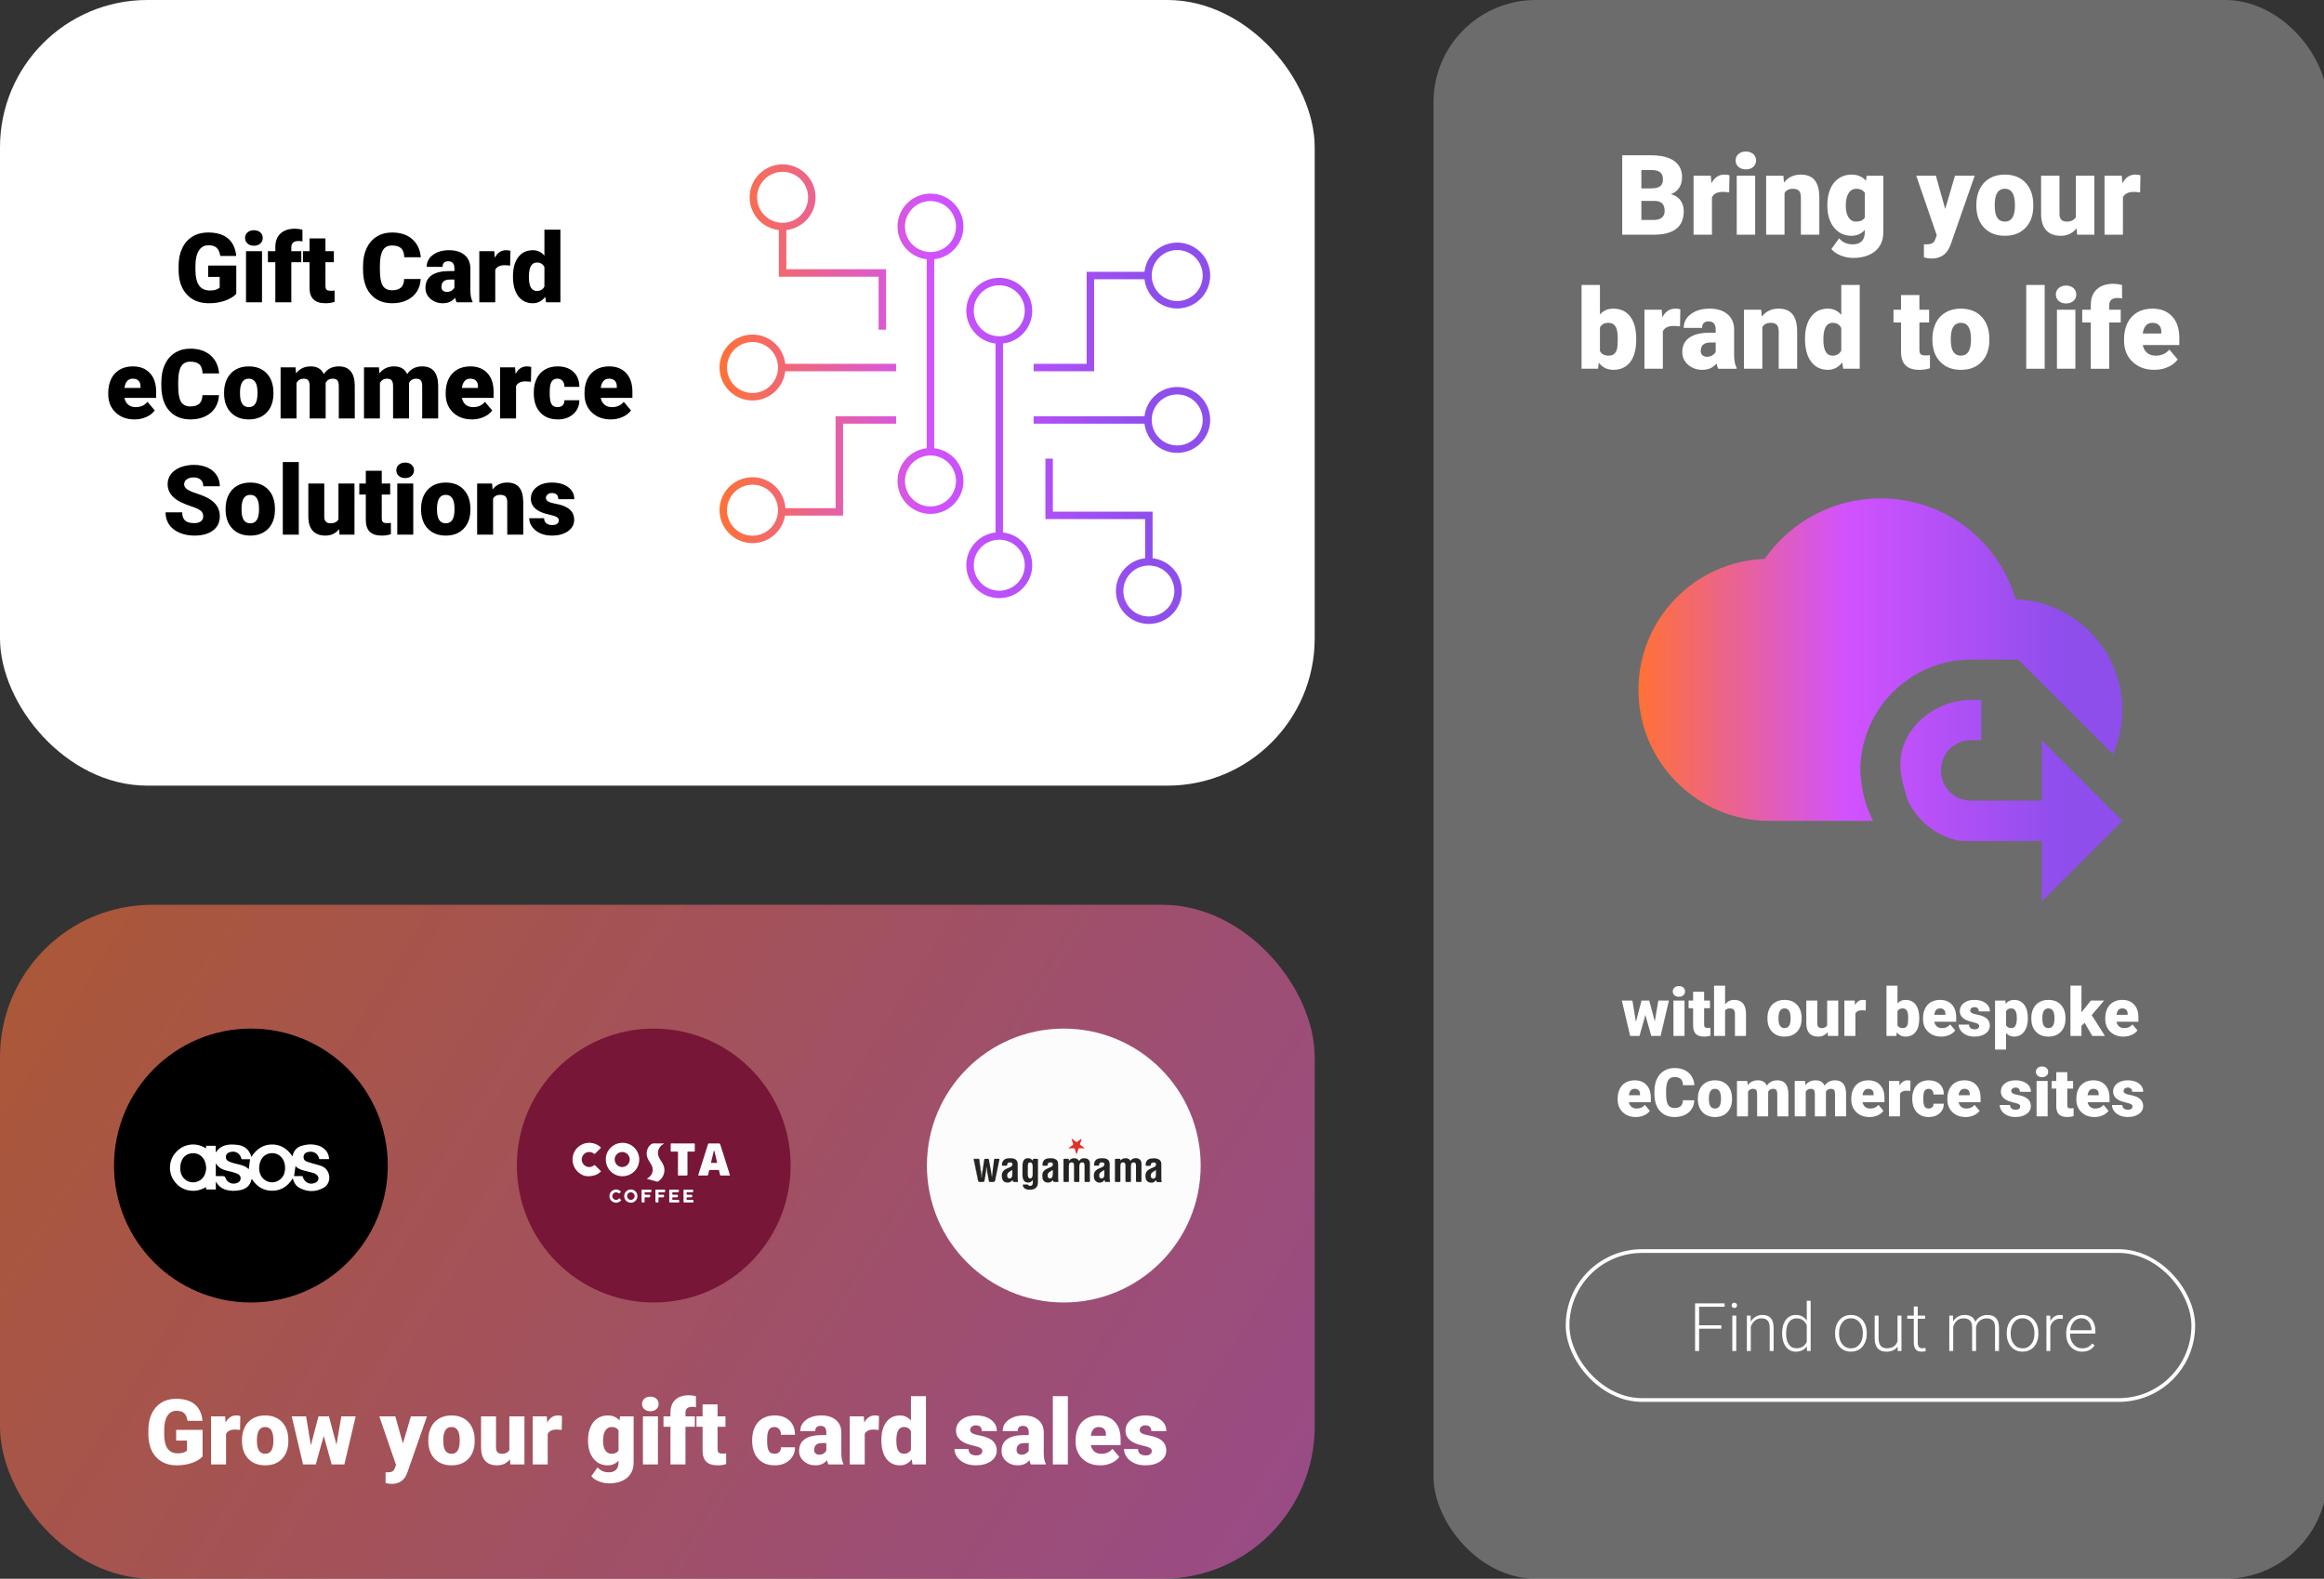 <?xml version="1.0" encoding="UTF-8"?>
<svg id="Layer_1" xmlns="http://www.w3.org/2000/svg" width="624" height="424" xmlns:xlink="http://www.w3.org/1999/xlink" viewBox="0 0 624 424">
  <rect x="0" y="0" width="624" height="424" fill="#333333" stroke="none"/>
  <defs>
    <linearGradient id="linear-gradient" x1="3.975" y1="225.424" x2="1123.826" y2="926.943" gradientUnits="userSpaceOnUse">
      <stop offset="0" stop-color="#ff7136"/>
      <stop offset=".433" stop-color="#d152ff"/>
      <stop offset=".886" stop-color="#8d4eec"/>
    </linearGradient>
    <linearGradient id="linear-gradient-2" x1="193.202" y1="105.858" x2="324.937" y2="105.858" xlink:href="#linear-gradient"/>
    <linearGradient id="linear-gradient-3" x1="439.924" y1="187.975" x2="569.877" y2="187.975" xlink:href="#linear-gradient"/>
  </defs>
  <rect x="0" y="0" width="353" height="211" rx="39.555" ry="39.555" fill="#fff"/>
  <rect x="384.901" y="0" width="240" height="424" rx="27.461" ry="27.461" fill="#fff" opacity=".28"/>
  <rect x="0" y="243" width="353" height="181" rx="40.876" ry="40.876" fill="url(#linear-gradient)" opacity=".59"/>
  <g>
    <path d="M54.394,391.158c-.645.716-1.587,1.294-2.828,1.731s-2.602.657-4.081.657c-2.275,0-4.093-.697-5.453-2.09s-2.088-3.331-2.184-5.815l-.012-1.505c0-1.712.302-3.206.907-4.484.604-1.278,1.469-2.261,2.595-2.949s2.429-1.033,3.908-1.033c2.163,0,3.844.496,5.041,1.487s1.896,2.47,2.095,4.436h-4.033c-.144-.971-.454-1.664-.931-2.078-.478-.414-1.154-.621-2.029-.621-1.05,0-1.861.446-2.434,1.337-.573.892-.863,2.165-.871,3.821v1.051c0,1.735.296,3.039.889,3.911s1.525,1.308,2.798,1.308c1.09,0,1.901-.243,2.435-.728v-2.699h-2.911v-2.878h7.1v7.141Z" fill="#fff"/>
    <path d="M64.453,384.03l-1.324-.096c-1.266,0-2.076.398-2.435,1.194v8.179h-4.021v-12.92h3.771l.132,1.66c.676-1.266,1.618-1.899,2.828-1.899.43,0,.803.048,1.121.143l-.071,3.737Z" fill="#fff"/>
    <path d="M64.966,386.728c0-1.29.251-2.438.752-3.445s1.222-1.781,2.16-2.322,2.04-.812,3.305-.812c1.934,0,3.457.599,4.57,1.797,1.114,1.198,1.671,2.828,1.671,4.89v.143c0,2.014-.559,3.612-1.677,4.794-1.117,1.182-2.631,1.773-4.54,1.773-1.838,0-3.313-.551-4.427-1.654-1.114-1.103-1.715-2.597-1.802-4.484l-.013-.681ZM68.987,386.979c0,1.194.187,2.07.561,2.627s.927.836,1.659.836c1.432,0,2.163-1.103,2.195-3.308v-.406c0-2.316-.739-3.475-2.22-3.475-1.344,0-2.072.999-2.184,2.997l-.012.728Z" fill="#fff"/>
    <path d="M90.347,388.006l1.301-7.618h3.854l-3.043,12.92h-3.4l-2.137-7.666-2.147,7.666h-3.4l-3.043-12.92h3.854l1.276,7.797,2.053-7.797h2.804l2.028,7.618Z" fill="#fff"/>
    <path d="M108.186,387.672l2.148-7.284h4.308l-5.263,15.081-.227.549c-.748,1.672-2.068,2.508-3.962,2.508-.524,0-1.077-.08-1.658-.238v-2.867h.525c.564,0,.996-.082,1.294-.245.299-.163.52-.457.663-.879l.321-.861-4.486-13.049h4.296l2.04,7.284Z" fill="#fff"/>
    <path d="M114.999,386.728c0-1.29.251-2.438.752-3.445s1.222-1.781,2.16-2.322,2.04-.812,3.305-.812c1.934,0,3.457.599,4.57,1.797,1.114,1.198,1.671,2.828,1.671,4.89v.143c0,2.014-.559,3.612-1.677,4.794-1.117,1.182-2.631,1.773-4.54,1.773-1.838,0-3.313-.551-4.427-1.654-1.114-1.103-1.715-2.597-1.802-4.484l-.013-.681ZM119.021,386.979c0,1.194.187,2.07.561,2.627s.927.836,1.659.836c1.432,0,2.163-1.103,2.195-3.308v-.406c0-2.316-.739-3.475-2.22-3.475-1.344,0-2.072.999-2.184,2.997l-.012.728Z" fill="#fff"/>
    <path d="M136.92,391.911c-.852,1.091-2.001,1.636-3.449,1.636-1.416,0-2.487-.412-3.215-1.236-.729-.824-1.093-2.008-1.093-3.552v-8.37h4.021v8.394c0,1.107.537,1.66,1.611,1.66.923,0,1.579-.33,1.969-.991v-9.063h4.045v12.92h-3.771l-.119-1.397Z" fill="#fff"/>
    <path d="M150.821,384.03l-1.324-.096c-1.266,0-2.076.398-2.435,1.194v8.179h-4.021v-12.92h3.771l.132,1.66c.676-1.266,1.618-1.899,2.828-1.899.43,0,.803.048,1.121.143l-.071,3.737Z" fill="#fff"/>
    <path d="M157.886,386.752c0-1.306.215-2.46.645-3.463s1.046-1.777,1.85-2.322c.803-.545,1.738-.818,2.804-.818,1.345,0,2.395.454,3.15,1.361l.144-1.122h3.651v12.43c0,1.138-.265,2.127-.794,2.967s-1.295,1.485-2.297,1.934-2.164.675-3.484.675c-.946,0-1.863-.179-2.75-.537-.888-.358-1.565-.824-2.035-1.397l1.683-2.364c.748.884,1.734,1.325,2.959,1.325,1.782,0,2.673-.915,2.673-2.746v-.406c-.771.852-1.746,1.278-2.923,1.278-1.575,0-2.849-.603-3.818-1.809-.971-1.206-1.456-2.82-1.456-4.842v-.143ZM161.919,387.003c0,1.059.199,1.897.597,2.514s.954.925,1.671.925c.866,0,1.499-.291,1.896-.872v-5.433c-.39-.589-1.014-.884-1.873-.884-.716,0-1.276.32-1.683.961-.405.641-.608,1.57-.608,2.788Z" fill="#fff"/>
    <path d="M172.384,377.056c0-.573.207-1.043.621-1.409.413-.366.95-.549,1.61-.549s1.197.183,1.611.549c.413.366.62.836.62,1.409s-.207,1.043-.62,1.409c-.414.366-.951.549-1.611.549s-1.197-.183-1.61-.549c-.414-.366-.621-.836-.621-1.409ZM176.655,393.308h-4.032v-12.92h4.032v12.92Z" fill="#fff"/>
    <path d="M180.021,393.308v-10.126h-1.873v-2.794h1.873v-1.027c0-1.473.434-2.615,1.301-3.427s2.084-1.218,3.651-1.218c.572,0,1.201.084,1.885.251l.013,2.961c-.247-.072-.577-.107-.991-.107-1.217,0-1.825.525-1.825,1.576v.991h2.518v2.794h-2.518v10.126h-4.033Z" fill="#fff"/>
    <path d="M192.669,377.176v3.212h2.124v2.794h-2.124v5.911c0,.486.087.824.262,1.015s.521.287,1.038.287c.398,0,.732-.024,1.003-.072v2.878c-.725.231-1.479.346-2.268.346-1.384,0-2.406-.326-3.066-.979s-.99-1.644-.99-2.973v-6.412h-1.646v-2.794h1.646v-3.212h4.021Z" fill="#fff"/>
    <path d="M207.919,390.442c.564,0,1.002-.153,1.312-.46s.461-.734.453-1.284h3.771c0,1.417-.507,2.579-1.521,3.487-1.014.907-2.32,1.361-3.919,1.361-1.878,0-3.357-.589-4.439-1.767s-1.623-2.81-1.623-4.896v-.167c0-1.306.241-2.458.723-3.457.48-.999,1.175-1.767,2.082-2.305.906-.537,1.98-.806,3.222-.806,1.679,0,3.011.466,3.997,1.397s1.479,2.193,1.479,3.785h-3.771c0-.669-.163-1.182-.489-1.54s-.764-.537-1.312-.537c-1.042,0-1.65.665-1.825,1.994-.056.422-.084,1.003-.084,1.743,0,1.298.155,2.197.466,2.699.31.502.803.752,1.479.752Z" fill="#fff"/>
    <path d="M222.429,393.308c-.144-.263-.271-.649-.382-1.158-.739.931-1.774,1.397-3.103,1.397-1.217,0-2.251-.368-3.103-1.105-.851-.736-1.276-1.662-1.276-2.776,0-1.401.517-2.46,1.551-3.176s2.538-1.075,4.511-1.075h1.241v-.684c0-1.192-.514-1.788-1.539-1.788-.955,0-1.433.472-1.433,1.416h-4.021c0-1.248.53-2.262,1.593-3.041,1.062-.779,2.416-1.169,4.062-1.169s2.947.402,3.902,1.206c.954.804,1.443,1.907,1.468,3.308v5.72c.016,1.186.198,2.094.549,2.722v.203h-4.021ZM219.911,390.681c.501,0,.917-.107,1.247-.322s.566-.458.71-.728v-2.066h-1.17c-1.399,0-2.1.629-2.1,1.887,0,.366.123.663.37.89.246.227.561.34.942.34Z" fill="#fff"/>
    <path d="M235.937,384.03l-1.324-.096c-1.266,0-2.076.398-2.435,1.194v8.179h-4.021v-12.92h3.771l.132,1.66c.676-1.266,1.618-1.899,2.828-1.899.43,0,.803.048,1.121.143l-.071,3.737Z" fill="#fff"/>
    <path d="M236.652,386.752c0-2.046.441-3.658,1.325-4.836.883-1.178,2.115-1.767,3.699-1.767,1.153,0,2.123.454,2.911,1.361v-6.543h4.033v18.341h-3.615l-.203-1.385c-.827,1.083-1.878,1.624-3.15,1.624-1.535,0-2.752-.589-3.651-1.767s-1.349-2.854-1.349-5.027ZM240.674,387.003c0,2.293.668,3.439,2.005,3.439.891,0,1.527-.374,1.909-1.122v-4.92c-.366-.764-.994-1.146-1.886-1.146-1.24,0-1.913,1.003-2.017,3.009l-.012.74Z" fill="#fff"/>
    <path d="M263.752,389.678c0-.342-.18-.617-.537-.824-.358-.207-1.038-.422-2.041-.645-1.002-.223-1.829-.515-2.481-.878s-1.149-.802-1.491-1.319c-.343-.517-.514-1.11-.514-1.779,0-1.186.489-2.163,1.468-2.931s2.259-1.152,3.842-1.152c1.703,0,3.071.386,4.105,1.158s1.551,1.787,1.551,3.045h-4.033c0-1.035-.545-1.552-1.635-1.552-.422,0-.775.117-1.062.352s-.43.527-.43.878c0,.358.175.649.525.872.35.223.908.406,1.676.549s1.442.314,2.022.513c1.941.669,2.912,1.867,2.912,3.594,0,1.178-.523,2.137-1.569,2.878s-2.4,1.11-4.063,1.11c-1.105,0-2.092-.199-2.959-.597s-1.543-.939-2.028-1.624-.728-1.405-.728-2.161h3.759c.016.597.215,1.033.597,1.308s.871.412,1.467.412c.55,0,.961-.111,1.235-.334s.412-.513.412-.872Z" fill="#fff"/>
    <path d="M276.782,393.308c-.144-.263-.271-.649-.382-1.158-.739.931-1.774,1.397-3.103,1.397-1.217,0-2.251-.368-3.103-1.105-.851-.736-1.276-1.662-1.276-2.776,0-1.401.517-2.46,1.551-3.176s2.538-1.075,4.511-1.075h1.241v-.684c0-1.192-.514-1.788-1.539-1.788-.955,0-1.433.472-1.433,1.416h-4.021c0-1.248.53-2.262,1.593-3.041,1.062-.779,2.416-1.169,4.062-1.169s2.947.402,3.902,1.206c.954.804,1.443,1.907,1.468,3.308v5.72c.016,1.186.198,2.094.549,2.722v.203h-4.021ZM274.265,390.681c.501,0,.917-.107,1.247-.322s.566-.458.71-.728v-2.066h-1.17c-1.399,0-2.1.629-2.1,1.887,0,.366.123.663.37.89.246.227.561.34.942.34Z" fill="#fff"/>
    <path d="M286.722,393.308h-4.032v-18.341h4.032v18.341Z" fill="#fff"/>
    <path d="M295.444,393.547c-1.98,0-3.584-.591-4.809-1.773s-1.838-2.72-1.838-4.615v-.334c0-1.321.245-2.488.734-3.499s1.203-1.793,2.142-2.346,2.053-.83,3.341-.83c1.814,0,3.246.563,4.296,1.69s1.575,2.697,1.575,4.711v1.564h-7.995c.144.724.458,1.294.943,1.708.484.414,1.113.621,1.885.621,1.273,0,2.268-.446,2.983-1.337l1.838,2.173c-.501.693-1.211,1.244-2.13,1.654s-1.907.615-2.966.615ZM294.991,383.254c-1.178,0-1.878.78-2.101,2.34h4.058v-.31c.016-.645-.147-1.144-.489-1.499s-.831-.531-1.468-.531Z" fill="#fff"/>
    <path d="M309.263,389.678c0-.342-.18-.617-.537-.824-.358-.207-1.038-.422-2.041-.645-1.002-.223-1.829-.515-2.481-.878s-1.149-.802-1.491-1.319c-.343-.517-.514-1.11-.514-1.779,0-1.186.489-2.163,1.468-2.931s2.259-1.152,3.842-1.152c1.703,0,3.071.386,4.105,1.158s1.551,1.787,1.551,3.045h-4.033c0-1.035-.545-1.552-1.635-1.552-.422,0-.775.117-1.062.352s-.43.527-.43.878c0,.358.175.649.525.872.35.223.908.406,1.676.549s1.442.314,2.022.513c1.941.669,2.912,1.867,2.912,3.594,0,1.178-.523,2.137-1.569,2.878s-2.4,1.11-4.063,1.11c-1.105,0-2.092-.199-2.959-.597s-1.543-.939-2.028-1.624-.728-1.405-.728-2.161h3.759c.016.597.215,1.033.597,1.308s.871.412,1.467.412c.55,0,.961-.111,1.235-.334s.412-.513.412-.872Z" fill="#fff"/>
  </g>
  <g>
    <g>
      <path d="M63.441,78.905c-.686.762-1.688,1.375-3.009,1.841s-2.768.698-4.342.698c-2.421,0-4.354-.741-5.802-2.222s-2.222-3.542-2.323-6.183l-.013-1.6c0-1.82.321-3.409.965-4.767.643-1.358,1.563-2.404,2.761-3.136,1.198-.732,2.584-1.098,4.158-1.098,2.302,0,4.09.527,5.363,1.581,1.274,1.054,2.017,2.626,2.229,4.716h-4.291c-.152-1.033-.482-1.769-.99-2.209s-1.228-.66-2.158-.66c-1.117,0-1.98.474-2.59,1.422s-.919,2.302-.927,4.062v1.117c0,1.845.315,3.231.945,4.158.631.927,1.623,1.39,2.978,1.39,1.159,0,2.022-.258,2.59-.774v-2.869h-3.098v-3.06h7.554v7.592Z"/>
      <path d="M65.803,63.911c0-.609.22-1.109.66-1.498.439-.389,1.011-.584,1.714-.584.702,0,1.273.195,1.714.584.439.389.66.889.66,1.498s-.221,1.109-.66,1.498c-.44.389-1.012.584-1.714.584-.703,0-1.274-.195-1.714-.584-.44-.389-.66-.889-.66-1.498ZM70.348,81.19h-4.291v-13.736h4.291v13.736Z"/>
      <path d="M73.928,81.19v-10.766h-1.993v-2.971h1.993v-1.092c0-1.566.461-2.78,1.384-3.644.922-.863,2.217-1.295,3.885-1.295.609,0,1.277.089,2.006.267l.013,3.148c-.263-.076-.614-.114-1.054-.114-1.295,0-1.942.559-1.942,1.676v1.054h2.679v2.971h-2.679v10.766h-4.291Z"/>
      <path d="M87.385,64.038v3.415h2.26v2.971h-2.26v6.284c0,.516.093.876.279,1.079.186.203.554.305,1.104.305.423,0,.778-.025,1.066-.076v3.06c-.771.246-1.574.368-2.412.368-1.473,0-2.561-.347-3.263-1.041-.703-.694-1.054-1.748-1.054-3.161v-6.817h-1.752v-2.971h1.752v-3.415h4.278Z"/>
      <path d="M112.953,74.931c-.06,1.287-.406,2.423-1.041,3.409s-1.525,1.75-2.673,2.292c-1.146.541-2.456.812-3.929.812-2.43,0-4.342-.791-5.738-2.374s-2.095-3.817-2.095-6.703v-.914c0-1.811.315-3.396.945-4.754.631-1.358,1.538-2.408,2.724-3.148,1.185-.741,2.556-1.111,4.113-1.111,2.242,0,4.045.59,5.408,1.771,1.362,1.181,2.137,2.808,2.323,4.881h-4.443c-.034-1.125-.317-1.934-.851-2.425s-1.346-.736-2.438-.736c-1.109,0-1.922.415-2.438,1.244-.517.83-.787,2.154-.812,3.974v1.308c0,1.972.247,3.381.742,4.228s1.348,1.27,2.559,1.27c1.023,0,1.807-.241,2.349-.724.541-.482.829-1.249.863-2.298h4.431Z"/>
      <path d="M122.602,81.19c-.152-.279-.288-.69-.406-1.231-.787.99-1.888,1.485-3.301,1.485-1.295,0-2.396-.392-3.301-1.174-.906-.783-1.358-1.767-1.358-2.952,0-1.49.55-2.615,1.65-3.377,1.1-.762,2.699-1.143,4.799-1.143h1.32v-.727c0-1.267-.546-1.901-1.638-1.901-1.016,0-1.523.502-1.523,1.505h-4.278c0-1.327.564-2.405,1.694-3.233,1.13-.828,2.571-1.243,4.323-1.243s3.136.427,4.151,1.282,1.536,2.027,1.562,3.517v6.081c.017,1.261.211,2.226.584,2.895v.216h-4.278ZM119.923,78.397c.533,0,.976-.114,1.326-.343.352-.229.604-.487.756-.774v-2.196h-1.244c-1.49,0-2.234.668-2.234,2.006,0,.389.131.705.394.946.262.241.597.362,1.003.362Z"/>
      <path d="M136.973,71.326l-1.409-.102c-1.346,0-2.209.423-2.59,1.27v8.696h-4.278v-13.736h4.012l.14,1.765c.719-1.346,1.722-2.019,3.009-2.019.457,0,.854.051,1.193.152l-.076,3.974Z"/>
      <path d="M137.734,74.22c0-2.175.47-3.889,1.409-5.142s2.251-1.879,3.936-1.879c1.227,0,2.26.482,3.098,1.447v-6.957h4.291v19.5h-3.847l-.216-1.473c-.881,1.151-1.998,1.727-3.352,1.727-1.634,0-2.929-.626-3.885-1.879-.957-1.252-1.435-3.034-1.435-5.345ZM142.013,74.487c0,2.438.711,3.656,2.133,3.656.947,0,1.625-.398,2.031-1.193v-5.23c-.39-.812-1.059-1.219-2.006-1.219-1.32,0-2.036,1.066-2.146,3.199l-.013.787Z"/>
      <path d="M36.134,112.644c-2.107,0-3.813-.628-5.116-1.885-1.304-1.257-1.955-2.893-1.955-4.907v-.355c0-1.405.26-2.645.78-3.72s1.28-1.906,2.279-2.495c.998-.588,2.184-.882,3.555-.882,1.93,0,3.453.599,4.57,1.796s1.676,2.867,1.676,5.008v1.663h-8.506c.152.77.486,1.375,1.003,1.815.516.44,1.185.66,2.006.66,1.354,0,2.412-.474,3.174-1.422l1.955,2.311c-.533.736-1.289,1.322-2.267,1.758s-2.029.654-3.154.654ZM35.651,101.701c-1.253,0-1.998.83-2.234,2.488h4.316v-.33c.017-.686-.157-1.217-.521-1.593-.364-.376-.885-.565-1.562-.565Z"/>
      <path d="M58.795,106.131c-.06,1.287-.406,2.423-1.041,3.409s-1.525,1.75-2.673,2.292c-1.146.541-2.456.812-3.929.812-2.43,0-4.342-.791-5.738-2.374s-2.095-3.817-2.095-6.703v-.914c0-1.811.315-3.396.945-4.754.631-1.358,1.538-2.408,2.724-3.148,1.185-.741,2.556-1.111,4.113-1.111,2.242,0,4.045.59,5.408,1.771,1.362,1.181,2.137,2.808,2.323,4.881h-4.443c-.034-1.125-.317-1.934-.851-2.425s-1.346-.736-2.438-.736c-1.109,0-1.922.415-2.438,1.244-.517.83-.787,2.154-.812,3.974v1.308c0,1.972.247,3.381.742,4.228s1.348,1.27,2.559,1.27c1.023,0,1.807-.241,2.349-.724.541-.482.829-1.249.863-2.298h4.431Z"/>
      <path d="M60.166,105.395c0-1.371.267-2.592.8-3.663s1.299-1.894,2.298-2.469c.998-.576,2.171-.863,3.517-.863,2.057,0,3.677.637,4.862,1.911,1.185,1.274,1.777,3.007,1.777,5.199v.152c0,2.141-.595,3.84-1.784,5.097-1.188,1.257-2.799,1.885-4.83,1.885-1.955,0-3.525-.586-4.71-1.758-1.186-1.172-1.824-2.761-1.917-4.767l-.013-.724ZM64.444,105.661c0,1.27.198,2.201.597,2.793.397.592.985.889,1.765.889,1.523,0,2.302-1.172,2.336-3.517v-.432c0-2.463-.787-3.694-2.361-3.694-1.431,0-2.205,1.062-2.323,3.187l-.013.774Z"/>
      <path d="M79.349,98.654l.14,1.612c.973-1.244,2.28-1.866,3.923-1.866,1.734,0,2.907.69,3.517,2.069.931-1.379,2.276-2.069,4.037-2.069,2.784,0,4.215,1.684,4.291,5.053v8.938h-4.291v-8.671c0-.703-.119-1.214-.355-1.536-.237-.322-.669-.482-1.295-.482-.847,0-1.478.376-1.892,1.13l.013.178v9.382h-4.291v-8.646c0-.719-.114-1.24-.343-1.562s-.665-.482-1.308-.482c-.821,0-1.447.376-1.879,1.13v9.56h-4.278v-13.736h4.012Z"/>
      <path d="M101.743,98.654l.14,1.612c.973-1.244,2.28-1.866,3.923-1.866,1.734,0,2.907.69,3.517,2.069.931-1.379,2.276-2.069,4.037-2.069,2.784,0,4.215,1.684,4.291,5.053v8.938h-4.291v-8.671c0-.703-.119-1.214-.355-1.536-.237-.322-.669-.482-1.295-.482-.847,0-1.478.376-1.892,1.13l.013.178v9.382h-4.291v-8.646c0-.719-.114-1.24-.343-1.562s-.665-.482-1.308-.482c-.821,0-1.447.376-1.879,1.13v9.56h-4.278v-13.736h4.012Z"/>
      <path d="M126.74,112.644c-2.107,0-3.813-.628-5.116-1.885-1.304-1.257-1.955-2.893-1.955-4.907v-.355c0-1.405.26-2.645.78-3.72s1.28-1.906,2.279-2.495c.998-.588,2.184-.882,3.555-.882,1.93,0,3.453.599,4.57,1.796s1.676,2.867,1.676,5.008v1.663h-8.506c.152.77.486,1.375,1.003,1.815.516.44,1.185.66,2.006.66,1.354,0,2.412-.474,3.174-1.422l1.955,2.311c-.533.736-1.289,1.322-2.267,1.758s-2.029.654-3.154.654ZM126.258,101.701c-1.253,0-1.998.83-2.234,2.488h4.316v-.33c.017-.686-.157-1.217-.521-1.593-.364-.376-.885-.565-1.562-.565Z"/>
      <path d="M142.559,102.526l-1.409-.102c-1.346,0-2.209.423-2.59,1.27v8.696h-4.278v-13.736h4.012l.14,1.765c.719-1.346,1.722-2.019,3.009-2.019.457,0,.854.051,1.193.152l-.076,3.974Z"/>
      <path d="M149.668,109.343c.601,0,1.066-.163,1.396-.489s.49-.781.482-1.365h4.012c0,1.506-.54,2.742-1.619,3.707s-2.469,1.447-4.17,1.447c-1.998,0-3.572-.626-4.723-1.879-1.151-1.252-1.727-2.988-1.727-5.205v-.178c0-1.388.256-2.613.768-3.675.513-1.062,1.251-1.879,2.216-2.45s2.107-.857,3.428-.857c1.785,0,3.203.495,4.253,1.485,1.049.99,1.574,2.332,1.574,4.024h-4.012c0-.711-.174-1.257-.521-1.638-.348-.381-.812-.571-1.396-.571-1.109,0-1.757.707-1.942,2.12-.06.449-.089,1.066-.089,1.854,0,1.379.165,2.336.495,2.869s.854.8,1.574.8Z"/>
      <path d="M164.014,112.644c-2.107,0-3.813-.628-5.116-1.885-1.304-1.257-1.955-2.893-1.955-4.907v-.355c0-1.405.26-2.645.78-3.72s1.28-1.906,2.279-2.495c.998-.588,2.184-.882,3.555-.882,1.93,0,3.453.599,4.57,1.796s1.676,2.867,1.676,5.008v1.663h-8.506c.152.77.486,1.375,1.003,1.815.516.44,1.185.66,2.006.66,1.354,0,2.412-.474,3.174-1.422l1.955,2.311c-.533.736-1.289,1.322-2.267,1.758s-2.029.654-3.154.654ZM163.531,101.701c-1.253,0-1.998.83-2.234,2.488h4.316v-.33c.017-.686-.157-1.217-.521-1.593-.364-.376-.885-.565-1.562-.565Z"/>
      <path d="M54.567,138.677c0-.652-.23-1.16-.692-1.523-.461-.364-1.271-.741-2.431-1.13-1.16-.389-2.107-.766-2.844-1.13-2.396-1.176-3.593-2.793-3.593-4.85,0-1.024.298-1.928.895-2.71s1.441-1.392,2.533-1.828,2.318-.654,3.682-.654c1.328,0,2.52.237,3.573.711s1.873,1.149,2.457,2.025.876,1.877.876,3.002h-4.443c0-.753-.23-1.337-.692-1.752-.461-.415-1.085-.622-1.872-.622-.796,0-1.424.176-1.886.527-.461.351-.691.798-.691,1.339,0,.474.254.903.762,1.289s1.4.783,2.679,1.193c1.277.411,2.327.853,3.148,1.327,1.997,1.151,2.996,2.738,2.996,4.761,0,1.617-.609,2.886-1.828,3.809s-2.891,1.384-5.015,1.384c-1.498,0-2.854-.269-4.069-.806-1.214-.538-2.128-1.274-2.742-2.209-.613-.935-.92-2.012-.92-3.231h4.469c0,.99.256,1.72.768,2.19.513.47,1.344.705,2.495.705.736,0,1.318-.159,1.745-.476.428-.317.642-.764.642-1.339Z"/>
      <path d="M60.572,136.595c0-1.371.267-2.592.8-3.663s1.299-1.894,2.298-2.469c.998-.576,2.171-.863,3.517-.863,2.057,0,3.677.637,4.862,1.911,1.185,1.274,1.777,3.007,1.777,5.199v.152c0,2.141-.595,3.84-1.784,5.097-1.188,1.257-2.799,1.885-4.83,1.885-1.955,0-3.525-.586-4.71-1.758-1.186-1.172-1.824-2.761-1.917-4.767l-.013-.724ZM64.851,136.861c0,1.27.198,2.201.597,2.793.397.592.985.889,1.765.889,1.523,0,2.302-1.172,2.336-3.517v-.432c0-2.463-.787-3.694-2.361-3.694-1.431,0-2.205,1.062-2.323,3.187l-.013.774Z"/>
      <path d="M80.225,143.59h-4.291v-19.5h4.291v19.5Z"/>
      <path d="M91.041,142.104c-.906,1.16-2.129,1.739-3.669,1.739-1.507,0-2.647-.438-3.422-1.314s-1.161-2.135-1.161-3.777v-8.899h4.278v8.925c0,1.176.571,1.765,1.714,1.765.981,0,1.68-.351,2.095-1.054v-9.636h4.304v13.736h-4.012l-.127-1.485Z"/>
      <path d="M102.505,126.438v3.415h2.26v2.971h-2.26v6.284c0,.516.093.876.279,1.079.186.203.554.305,1.104.305.423,0,.778-.025,1.066-.076v3.06c-.771.246-1.574.368-2.412.368-1.473,0-2.561-.347-3.263-1.041-.703-.694-1.054-1.748-1.054-3.161v-6.817h-1.752v-2.971h1.752v-3.415h4.278Z"/>
      <path d="M106.415,126.311c0-.609.22-1.109.66-1.498.439-.389,1.011-.584,1.714-.584.702,0,1.273.195,1.714.584.439.389.66.889.66,1.498s-.221,1.109-.66,1.498c-.44.389-1.012.584-1.714.584-.703,0-1.274-.195-1.714-.584-.44-.389-.66-.889-.66-1.498ZM110.96,143.59h-4.291v-13.736h4.291v13.736Z"/>
      <path d="M113.055,136.595c0-1.371.267-2.592.8-3.663s1.299-1.894,2.298-2.469c.998-.576,2.171-.863,3.517-.863,2.057,0,3.677.637,4.862,1.911,1.185,1.274,1.777,3.007,1.777,5.199v.152c0,2.141-.595,3.84-1.784,5.097-1.188,1.257-2.799,1.885-4.83,1.885-1.955,0-3.525-.586-4.71-1.758-1.186-1.172-1.824-2.761-1.917-4.767l-.013-.724ZM117.333,136.861c0,1.27.198,2.201.597,2.793.397.592.985.889,1.765.889,1.523,0,2.302-1.172,2.336-3.517v-.432c0-2.463-.787-3.694-2.361-3.694-1.431,0-2.205,1.062-2.323,3.187l-.013.774Z"/>
      <path d="M132.123,129.853l.14,1.612c.947-1.244,2.255-1.866,3.923-1.866,1.43,0,2.499.427,3.205,1.282.707.855,1.073,2.141,1.099,3.859v8.849h-4.291v-8.671c0-.694-.14-1.204-.419-1.53s-.787-.489-1.523-.489c-.838,0-1.46.33-1.866.99v9.699h-4.278v-13.736h4.012Z"/>
      <path d="M150.049,139.73c0-.364-.19-.656-.571-.876s-1.104-.449-2.171-.686-1.947-.548-2.641-.933c-.694-.385-1.224-.853-1.587-1.403-.364-.55-.546-1.181-.546-1.892,0-1.261.521-2.3,1.562-3.117s2.403-1.225,4.088-1.225c1.811,0,3.267.411,4.367,1.231,1.1.821,1.65,1.9,1.65,3.237h-4.291c0-1.1-.58-1.65-1.739-1.65-.449,0-.825.125-1.13.375s-.457.561-.457.933c0,.381.186.69.559.927.372.237.967.432,1.783.584.817.152,1.534.334,2.152.546,2.064.711,3.098,1.985,3.098,3.821,0,1.252-.557,2.272-1.67,3.06-1.112.787-2.554,1.181-4.322,1.181-1.177,0-2.227-.211-3.148-.635-.923-.423-1.643-.999-2.158-1.727-.517-.728-.774-1.494-.774-2.298h3.999c.017.635.229,1.098.635,1.39s.927.438,1.562.438c.584,0,1.021-.119,1.313-.355s.438-.546.438-.927Z"/>
    </g>
    <path d="M249.836,121.324v-52.633M249.836,52.994c4.335,0,7.849,3.514,7.849,7.849s-3.514,7.849-7.849,7.849-7.849-3.514-7.849-7.849,3.514-7.849,7.849-7.849ZM202.051,90.853c4.335,0,7.849,3.514,7.849,7.849s-3.514,7.849-7.849,7.849-7.849-3.514-7.849-7.849,3.514-7.849,7.849-7.849ZM210.131,45.145c4.335,0,7.849,3.514,7.849,7.849s-3.514,7.849-7.849,7.849-7.849-3.514-7.849-7.849,3.514-7.849,7.849-7.849ZM202.051,129.173c4.335,0,7.849,3.514,7.849,7.849s-3.514,7.849-7.849,7.849-7.849-3.514-7.849-7.849,3.514-7.849,7.849-7.849ZM316.089,104.934c4.335,0,7.849,3.514,7.849,7.849s-3.514,7.849-7.849,7.849-7.849-3.514-7.849-7.849,3.514-7.849,7.849-7.849ZM316.089,66.152c4.335,0,7.849,3.514,7.849,7.849s-3.514,7.849-7.849,7.849-7.849-3.514-7.849-7.849,3.514-7.849,7.849-7.849ZM249.836,121.324c4.335,0,7.849,3.514,7.849,7.849s-3.514,7.849-7.849,7.849-7.849-3.514-7.849-7.849,3.514-7.849,7.849-7.849ZM268.304,143.947v-52.633M268.304,75.617c4.335,0,7.849,3.514,7.849,7.849s-3.514,7.849-7.849,7.849-7.849-3.514-7.849-7.849,3.514-7.849,7.849-7.849ZM268.304,143.947c4.335,0,7.849,3.514,7.849,7.849s-3.514,7.849-7.849,7.849-7.849-3.514-7.849-7.849,3.514-7.849,7.849-7.849ZM277.537,98.702h15.236v-24.7h15.697M240.602,98.702h-30.933M209.669,137.484h15.697v-24.7h15.236M308.471,112.783h-30.933M210.131,60.843v12.466h26.778v15.236M308.471,150.873c4.335,0,7.849,3.514,7.849,7.849s-3.514,7.849-7.849,7.849-7.849-3.514-7.849-7.849,3.514-7.849,7.849-7.849ZM308.471,150.873v-12.466h-26.778v-15.236" fill="none" stroke="url(#linear-gradient-2)" stroke-miterlimit="10" stroke-width="2"/>
  </g>
  <g>
    <g>
      <ellipse cx="67.368" cy="313.028" rx="36.756" ry="36.781"/>
      <path d="M55.298,308.427c.019-.27.032-.465.048-.704h2.577v1.819c1.525-2.298,3.728-2.32,5.951-2.045,1.843.228,3.091,1.304,3.615,3.23,1.298-2.045,3.038-3.323,5.477-3.357,2.431-.034,4.208,1.168,5.565,3.202.049-.196.077-.326.114-.454.338-1.18,1.083-1.987,2.255-2.359,1.533-.487,3.089-.559,4.636-.076,1.675.524,2.829,2.02,2.81,3.616h-2.625c-.327-1.567-1.583-2.274-3.128-1.883-.642.163-1.015.571-1.084,1.136-.075.611.162,1.123.81,1.383.748.3,1.545.476,2.319.715.67.207,1.376.345,1.996.654,2.243,1.115,2.432,4.456.253,5.691-2.11,1.196-4.359,1.178-6.517.01-.947-.513-1.454-1.423-1.765-2.527-1.29,2.06-3.026,3.286-5.454,3.318-2.443.032-4.224-1.132-5.536-3.15-.037.045-.084.075-.092.113-.351,1.704-1.481,2.581-3.116,2.888-1.255.236-2.514.263-3.754-.108-1.198-.358-2.076-1.108-2.702-2.211v2.12h-2.591c-.019-.185-.039-.375-.067-.642-1.477.909-3.049,1.213-4.721.878-1.682-.337-2.971-1.277-3.917-2.68-1.473-2.186-1.34-5.204.311-7.231,1.016-1.246,2.3-2.067,3.912-2.324,1.581-.252,3.042.091,4.418.978ZM69.585,313.759c.007.107.012.342.04.575.31,2.604,3.008,4.026,5.185,2.702,1.409-.857,1.819-2.238,1.718-3.785-.163-2.509-2.209-4.051-4.459-3.41-1.498.427-2.491,1.941-2.484,3.919ZM55.367,313.648c-.06-.409-.087-.826-.187-1.225-.4-1.605-1.656-2.663-3.178-2.706-1.652-.047-2.941.865-3.409,2.523-.173.611-.238,1.287-.188,1.92.187,2.347,2.187,3.82,4.337,3.255,1.586-.417,2.574-1.857,2.624-3.767ZM57.946,315.859c.729,0,1.411-.019,2.091.015.155.008.392.171.436.312.432,1.355,1.705,2.012,3.087,1.567.584-.188.971-.545,1.046-1.175.065-.543-.223-1.068-.829-1.328-.576-.247-1.182-.439-1.792-.584-1.52-.363-3.095-.598-4.038-2.254v3.447ZM79.341,313.203c-.128.902-.247,1.745-.376,2.654h2.267c.454,1.705,1.883,2.456,3.365,1.821.494-.212.868-.563.917-1.111.047-.529-.263-.927-.689-1.207-.238-.156-.508-.28-.78-.364-.516-.158-1.041-.289-1.567-.41-1.127-.26-2.254-.515-3.137-1.382ZM67.147,311.341h-2.272c-.04-.103-.072-.167-.089-.235-.37-1.476-1.825-2.193-3.255-1.613-.518.21-.833.574-.883,1.127-.051.559.2,1.009.692,1.246.499.24,1.032.428,1.569.57,1.366.362,2.814.499,3.879,1.577.122-.907.238-1.772.359-2.672Z" fill="#fff"/>
    </g>
    <g>
      <ellipse cx="285.632" cy="313.028" rx="36.756" ry="36.781" fill="#fcfcfc"/>
      <g>
        <path d="M299.368,314.332c0-.946.007-1.893-.005-2.839-.003-.226.076-.287.286-.279.315.013.63.005.946.002.148-.002.248.034.234.211-.005.066-.023.155.064.184.083.027.13-.053.168-.103.415-.547,1.558-.55,2.031-.232.139.094.277.192.346.344.078.17.146.13.221.013.451-.698,1.651-.689,2.185-.366.463.28.643.711.643,1.234.001,1.569-.001,3.138.004,4.707.001.162-.045.23-.212.226-.339-.007-.678-.007-1.017.001-.179.004-.245-.052-.243-.245.008-1.317.004-2.634.002-3.951-0-.157-.003-.316-.021-.472-.044-.385-.242-.578-.584-.581-.415-.005-.661.183-.715.565-.03.218-.044.44-.044.66-.004,1.254-.007,2.508.002,3.761.001.199-.057.27-.253.264-.323-.01-.646-.012-.969-0-.2.008-.252-.067-.251-.261.007-1.38.005-2.76.002-4.14-0-.179.008-.359-.08-.531-.138-.27-.325-.357-.734-.311-.253.029-.434.187-.486.444-.044.216-.062.436-.062.658.001,1.293-.005,2.586.003,3.88.001.195-.051.27-.252.262-.315-.013-.631-.013-.945-0-.201.008-.273-.053-.27-.267.011-.946.005-1.892.005-2.839Z" fill="#242423"/>
        <path d="M287.004,311.801c.357-.514.808-.738,1.383-.731.562.008,1.039.156,1.324.723.221-.284.45-.531.784-.633.519-.16,1.393-.154,1.825.355.185.218.31.454.312.742.006.828.008,1.656.01,2.484.001.812-.005,1.624.003,2.437.002.196-.057.267-.257.257-.291-.015-.584-.016-.874-.001-.23.012-.315-.053-.312-.302.012-1.317.006-2.634.004-3.95-0-.212.011-.428-.068-.631-.117-.3-.296-.399-.656-.369-.31.026-.54.21-.587.49-.048.287-.09.574-.089.868.007,1.199-.001,2.397.007,3.596.001.216-.04.319-.286.3-.29-.022-.583-.016-.874-.001-.222.012-.279-.073-.277-.287.009-1.325.005-2.649.004-3.974-0-.15-.005-.3-.02-.449-.031-.305-.188-.486-.448-.531-.396-.069-.701.034-.813.315-.093.234-.108.49-.108.744-0,1.301-.005,2.602.004,3.903.002.221-.063.293-.281.281-.306-.017-.615-.011-.922-.004-.168.004-.238-.051-.238-.231.005-1.908.006-3.816.001-5.725-0-.197.069-.266.262-.26.307.011.615.013.922-0.0.203-.009.27.074.252.265-.008.084.006.17.013.319Z" fill="#242423"/>
        <path d="M277.203,311.69c.039-.055.054-.066.055-.078q.044-.393.439-.393c.26 0.0.52.006.78-.002.155-.005.228.036.227.211-.007,2.057 0,4.114-.017,6.171-.006.672-.216,1.28-.845,1.631-.494.275-1.047.317-1.605.291-.333-.016-.652-.073-.953-.234-.403-.216-.592-.566-.674-.993-.024-.127.046-.176.158-.176.37-.001.74 0,1.111.002.075 0.0.133.027.176.097.166.269.431.297.701.25.3-.052.481-.241.528-.553.038-.251.036-.502.04-.754.001-.059.007-.138-.068-.161-.069-.021-.085.051-.118.092-.378.466-.881.577-1.441.479-.593-.104-.88-.52-1.037-1.063-.085-.291-.12-.586-.122-.886-.007-.993-.033-1.986.025-2.978.019-.317.105-.624.245-.905.258-.52.719-.679,1.269-.678.488.001.867.186,1.126.632ZM275.98,314.225c-.005,0-.011 0-.016 0,0,.394.003.788-.001,1.182-.002.232.043.454.118.671.085.243.28.404.494.41.252.007.495-.155.579-.407.065-.194.113-.392.112-.601-.002-.733-.002-1.466.005-2.199.002-.24-.043-.47-.114-.696-.08-.256-.291-.401-.572-.401-.303-0-.442.105-.537.395-.04.121-.067.243-.067.37-.001.425-.001.851-.001,1.276Z" fill="#242423"/>
        <path d="M265.17,315.289c-.01-.046-.021-.093-.031-.139.031.008.041-.01.034-.034-.006-.022-.023-.036-.048-.017-.025-.15-.051-.299-.076-.448.039-.075.102-.155-.032-.204-.021-.254-.043-.508-.064-.762.062-.066.049-.147.029-.22-.018-.067-.1-.09-.111-.019-.036.233-.185.457-.07.704-.025.224-.051.448-.076.671-.039-.023-.056.002-.061.034-.005.03-.002.062.044.055-.028.174-.055.347-.083.521-.024-.019-.043-.007-.049.016-.007.024.004.042.035.035-.026.191-.051.381-.077.572-.104.015-.077.063-.028.116-.081.193-.043.406-.1.602-.126.022-.095.083-.038.151-.091.511-.091.516-.616.51-.345-.004-.691.03-1.035-.021-.054-.134.037-.31-.118-.415-.009-.064-.018-.127-.027-.19.037-.085.009-.168-.009-.252-.101-.482-.201-.964-.3-1.446-.115-.56-.23-1.12-.345-1.681-.133-.652-.264-1.305-.402-1.957-.031-.148.015-.205.163-.203.346.003.692.005,1.038-.001.131-.002.173.049.188.177.033.28.1.554.113.839.006.129-.018.289.108.394.007.083.013.167.02.249-.049.396.07.779.115,1.166.073.631.168,1.259.213,1.894.005.067-.053.184.066.19.089.004.102-.106.122-.18.01-.037.007-.078.007-.118-.003-.475.133-.931.179-1.4.038-.395.146-.782.141-1.182.093-.623.186-1.246.278-1.869.022-.149.097-.215.256-.207.244.011.489.008.733.001.161-.005.239.053.269.221.204,1.147.421,2.291.624,3.438.078.44.129.884.194,1.331-.004-.002-0-0.0.003.002-.004-.004-.011-.009-.01-.013.092-.472.088-.954.156-1.43.157-1.099.285-2.203.415-3.306.022-.19.094-.254.283-.246.323.014.646.009.969.002.162-.003.21.063.178.216-.156.763-.31,1.526-.463,2.289-.105.523-.21,1.047-.315,1.57-.096.055-.138.126-.062.228-.024.129-.048.259-.072.388-.037-.025-.057-.005-.064.028-.006.03-.003.062.043.06-.027.142-.054.285-.081.427-.023-.021-.043-.012-.051.012-.008.024.003.043.034.037-.027.158-.054.315-.081.473-.08.004-.07.033-.019.072q-.102.414-.542.414c-.275-0-.551-.014-.824.003-.232.014-.341-.07-.327-.303.055-.041.078-.076-.016-.091-.013-.047-.025-.094-.038-.14.03.009.045-.007.04-.033-.005-.025-.024-.037-.05-.018-.027-.157-.053-.314-.08-.47.029.009.042-.008.039-.032-.003-.023-.019-.039-.045-.021-.07-.164-.054-.345-.097-.514.031.008.047-.008.041-.035-.006-.026-.029-.034-.053-.013-.025-.142-.051-.284-.076-.426.03.008.042-.009.037-.033-.005-.023-.022-.036-.047-.017Z" fill="#242423"/>
        <path d="M273.254,314.654c0,.631 0,1.261-0,1.892-0.0.23.02.456.087.678.044.147.009.22-.165.214-.307-.011-.615-.013-.922 0-.208.009-.312-.062-.317-.275-.001-.066.02-.16-.065-.185-.091-.028-.137.056-.184.119-.616.81-2.182.631-2.511-.309-.424-1.212-.212-2.362,1.158-2.95.409-.175.843-.301,1.211-.563.197-.14.306-.33.295-.582-.015-.344-.148-.483-.493-.499-.102-.005-.205-.006-.307-.001-.379.017-.602.209-.603.583-.001.264-.103.314-.335.3-.29-.018-.583-.002-.874-.005-.094-.001-.184,0-.201-.14-.084-.689.383-1.482,1.013-1.704.478-.169.972-.167,1.47-.152.442.014.861.099,1.223.366.377.279.509.686.516,1.132.012.694.003,1.387.003,2.081h.001ZM271.824,314.987c0-.181.003-.362-.002-.543-.002-.065.035-.155-.049-.189-.059-.024-.119.022-.171.058-.232.158-.46.324-.698.472-.461.286-.522.719-.441,1.196.058.341.286.509.635.504.336-.004.561-.194.636-.515.076-.325.093-.653.092-.984Z" fill="#242423"/>
        <path d="M296.562,316.926c-.214.184-.386.417-.654.549-.864.426-1.922-.072-2.129-1.007-.117-.528-.132-1.048.074-1.554.226-.557.703-.843,1.216-1.087.387-.185.811-.293,1.164-.547.142-.102.258-.226.289-.413.078-.469-.084-.67-.557-.678-.055-.001-.11-.001-.165.001-.453.013-.652.186-.674.642-.01.205-.08.251-.267.242-.299-.013-.599-.008-.898-.001-.165.004-.219-.057-.209-.225.029-.523.119-1.017.557-1.371.264-.213.573-.327.904-.37.431-.056.865-.06,1.297-.008.881.106,1.447.605,1.439,1.519-.01,1.183.001,2.365-.002,3.548-.001.332-.002.663.079.987.053.21.011.305-.233.286-.266-.021-.535-.004-.803-.004-.301-0-.339-.035-.366-.328-.006-.059.016-.128-.063-.18ZM296.514,315.041c0-.214.002-.403-.001-.592-.001-.067.028-.155-.052-.19-.063-.028-.116.029-.168.064-.233.16-.458.333-.701.476-.378.222-.464.57-.449.965.007.171.024.35.13.494.151.207.376.241.611.22.27-.025.443-.178.532-.433.117-.336.089-.684.098-1.004Z" fill="#242423"/>
        <path d="M284.126,314.685c0,.67.001,1.34-.001,2.011-.001.191.03.377.079.56.032.121-.006.179-.136.178-.347-.002-.694-.004-1.04.002-.207.004-.212-.142-.235-.284-.009-.059.008-.137-.066-.164-.089-.033-.122.046-.165.1-.67.835-2.056.556-2.429-.097-.1-.174-.19-.36-.213-.545-.149-1.21-.063-1.992,1.288-2.611.398-.182.825-.303,1.189-.555.214-.148.327-.356.305-.624-.026-.315-.167-.449-.484-.462-.094-.004-.189-.006-.284-.003-.432.014-.64.211-.642.642-.001.187-.057.249-.242.243-.323-.011-.646-.005-.969-.003-.134.001-.199-.039-.192-.193.048-1.024.489-1.689,1.656-1.787.519-.043,1.037-.064,1.543.102.686.225,1.019.675,1.026,1.409.007.694.001,1.388.001,2.082.003,0,.006,0,.01,0ZM282.688,314.928c0-.165.003-.33-.001-.496-.005-.198-.057-.228-.222-.122-.191.123-.366.274-.565.381-.472.255-.662.635-.608,1.166.04.388.241.61.626.627.366.017.621-.201.686-.572.057-.327.094-.654.082-.986Z" fill="#242423"/>
        <path d="M311.826,314.73c0,.631-.003,1.261.001,1.892.001.22.006.442.075.655.048.15-.022.207-.162.205-.307-.003-.615-.018-.921-.007-.195.007-.293-.06-.314-.257-.008-.073-.003-.183-.081-.21-.1-.035-.144.081-.19.141-.594.776-2.081.575-2.451-.226-.205-.443-.24-.909-.209-1.385.059-.902.655-1.365,1.402-1.701.336-.151.677-.289,1.009-.448.363-.174.508-.545.37-.904-.019-.05-.042-.11-.081-.14-.266-.202-.567-.159-.861-.095-.252.055-.369.237-.404.492-.049.363-.057.362-.433.361-.236-0-.474-.014-.709.005-.222.018-.264-.08-.258-.276.028-.981.52-1.568,1.511-1.703.511-.07,1.034-.084,1.547.058.779.216,1.14.669,1.154,1.483.001.032.001.063.001.095 0.0.654 0,1.308 0,1.963.001,0,.003,0,.004,0ZM309.018,315.996c.008.049.016.097.025.146-.046.036-.012.072.006.102.16.271.41.34.705.319.321-.023.527-.233.582-.501.116-.56.146-1.135.109-1.709-.007-.111-.08-.164-.188-.074-.028.023-.056.046-.083.07-.029-.001-.068-.014-.087-.001-.293.209-.614.38-.876.629-.094.089-.224.182-.174.351l-.019.148c-.072.174-.077.347.003.52Z" fill="#242423"/>
        <path d="M289.062,309.94c-.169-.178-.174-.427-.26-.64-.097-.239-.159-.492-.228-.741-.038-.135-.128-.161-.25-.16-.402.003-.803.001-1.205-.001-.06-0-.144.019-.17-.049-.031-.08.064-.098.107-.131.308-.231.614-.465.933-.68.155-.104.18-.221.126-.382-.122-.365-.24-.731-.36-1.097-.022-.068-.058-.155-.002-.2.066-.052.126.031.18.069.298.216.602.426.888.656.172.138.308.136.479.002.296-.232.605-.447.911-.667.049-.035.107-.059.183-.099-.007.314-.147.565-.217.834-.043.167-.107.328-.163.492-.058.17-.025.293.139.4.295.194.577.408.859.621.066.05.149.088.184.174-.057.087-.144.055-.217.056-.386.004-.772.008-1.158 0-.148-.003-.228.041-.273.191-.122.406-.26.807-.393,1.21-.017.05-.021.11-.094.141Z" fill="#de312b"/>
        <path d="M263.127,312.676c-.126-.106-.102-.265-.108-.394-.014-.285-.08-.559-.113-.839-.015-.128-.057-.179-.188-.177-.346.006-.692.004-1.038.001-.148-.001-.194.056-.163.203.137.652.268,1.305.402,1.957.115.56.229,1.121.345,1.681.099.482.199.964.3,1.446.018.084.046.167.009.252-.107-.085-.083-.214-.107-.324-.14-.652-.274-1.306-.408-1.96-.115-.562-.225-1.125-.34-1.687-.094-.462-.186-.924-.291-1.384-.038-.169-.02-.253.179-.248.386.009.772.005,1.158 0.0.112-.001.193.034.205.146.048.443.164.878.159,1.327Z" fill="#242423"/>
        <path d="M263.99,313.295c.004.4-.103.787-.141,1.182-.046.469-.182.925-.179,1.4 0.0.039.003.08-.007.118-.02.074-.033.184-.122.18-.119-.005-.062-.123-.066-.19-.045-.634-.141-1.263-.213-1.894-.044-.387-.163-.77-.115-1.166.156.455.146.937.219,1.405.049.309.12.617.113.934-.001.052.007.121.08.123.082.002.095-.071.104-.132.072-.489.142-.978.214-1.467.025-.167.009-.344.113-.493Z" fill="#242423"/>
        <path d="M264.802,314.151c-.115-.247.033-.472.07-.704.011-.071.093-.048.111.019.02.073.033.154-.029.22-.114.134-.052.326-.151.466Z" fill="#242423"/>
        <path d="M267.499,315.524c-.076-.103-.034-.173.062-.228.018.087-.005.162-.062.228Z" fill="#242423"/>
        <path d="M265.018,314.447c.134.048.071.128.032.204-.057-.061-.053-.131-.032-.204Z" fill="#242423"/>
        <path d="M264.368,316.923c-.058-.068-.088-.129.038-.151.016.058.015.111-.038.151Z" fill="#242423"/>
        <path d="M264.709,314.911c-.046.007-.049-.026-.044-.055.005-.032.022-.056.061-.034.024.036.025.067-.017.089Z" fill="#242423"/>
        <path d="M267.406,316c-.046.003-.048-.03-.043-.06.006-.034.027-.054.064-.028.022.036.025.068-.021.088Z" fill="#242423"/>
        <path d="M264.506,316.17c-.048-.053-.076-.101.028-.116.012.044.026.088-.028.116Z" fill="#242423"/>
        <path d="M265.499,317.043c.094.015.071.05.016.091-.042-.024-.039-.056-.016-.091Z" fill="#242423"/>
        <path d="M265.126,315.099c.025-.019.042-.005.048.017.006.024-.003.042-.034.034-.037-.009-.039-.026-.014-.051Z" fill="#242423"/>
        <path d="M265.17,315.289c.025-.019.042-.006.047.017.005.024-.007.041-.037.033-.034-.011-.037-.028-.01-.051Z" fill="#242423"/>
        <path d="M264.611,315.482c-.031.007-.042-.011-.035-.035.006-.023.025-.035.049-.016.025.026.024.043-.014.051Z" fill="#242423"/>
        <path d="M265.256,315.766c.024-.021.046-.012.053.013.007.027-.01.043-.041.035-.034-.009-.037-.025-.012-.048Z" fill="#242423"/>
        <path d="M265.365,316.328c.027-.018.042-.002.045.021.003.024-.009.041-.039.032-.038-.013-.032-.032-.007-.053Z" fill="#242423"/>
        <path d="M267.308,316.476c-.031.006-.042-.013-.034-.037.008-.024.029-.032.051-.012.024.027.022.045-.017.049Z" fill="#242423"/>
        <path d="M265.452,316.851c.026-.019.045-.006.05.018.005.026-.011.042-.04.033-.036-.011-.036-.029-.009-.051Z" fill="#242423"/>
        <path d="M267.208,317.021c-.051-.039-.061-.067.019-.072.024.032.014.055-.019.072Z" fill="#242423"/>
        <path d="M309.042,316.142c.111.073.145.213.274.28.421.22.918.019.995-.555.063-.469.036-.944.042-1.417.001-.081-.032-.134-.098-.172.108-.09.182-.037.189.074.037.574.007,1.149-.109,1.709-.055.268-.261.478-.582.501-.295.021-.545-.048-.705-.319-.018-.03-.051-.066-.006-.102Z" fill="#242423"/>
        <path d="M310.172,314.348c-.178.198-.425.299-.637.45-.206.146-.381.309-.501.53-.049-.17.08-.263.175-.352.262-.248.583-.42.876-.629.019-.014.058-0.0.087.001Z" fill="#242423"/>
        <path d="M309.014,315.476c.027.173.024.347.003.52-.081-.173-.075-.347-.003-.52Z" fill="#242423"/>
      </g>
    </g>
    <g>
      <ellipse cx="175.533" cy="313.028" rx="36.756" ry="36.781" fill="#771637"/>
      <g>
        <path d="M167.144,306.917c-2.456.001-4.487,1.998-4.489,4.414-.002,2.57,1.963,4.571,4.489,4.572,2.49.001,4.496-2.003,4.497-4.492.002-2.487-2.008-4.495-4.497-4.494ZM167.072,313.431c-1.108.002-2.028-.914-2.031-2.024-.004-1.108.912-2.015,2.033-2.014,1.108.001,2.011.899,2.013,2.003.002,1.118-.905,2.033-2.015,2.035Z" fill="#fcfcfc"/>
        <path d="M195.957,315.468c-.865-2.722-1.727-5.445-2.586-8.169-.046-.147-.107-.218-.279-.216-.908.009-1.817.009-2.725,0-.158-.001-.222.056-.264.197-.098.336-.207.669-.313,1.004-.754,2.38-1.506,4.761-2.264,7.14-.063.195-.09.301.189.294.719-.018,1.439-.012,2.159-.002.174.003.233-.065.265-.218.077-.36.175-.715.246-1.076.033-.168.109-.211.272-.209.719.008,1.439.009,2.159-.001.171-.002.231.057.263.22.068.343.174.679.238,1.023.036.194.102.273.312.261.35-.02.701-.005,1.052-.005.369,0,.738-.012,1.106.004.221.01.227-.067.17-.247ZM192.337,312.322c-.206-.011-.412-.003-.619-.003s-.412-.005-.619.002c-.139.005-.211-.003-.166-.187.238-.966.461-1.935.692-2.903.017-.071.004-.188.117-.179.082.006.08.107.096.175.228.959.45,1.919.687,2.876.048.195-.015.228-.188.218Z" fill="#fcfcfc"/>
        <path d="M157.79,315.901c-1.577-.004-3.354-1.341-3.899-3.25-.547-1.917.231-3.97,1.908-5.034,1.69-1.072,3.887-.9,5.394.413.165.144.191.221.017.384-.477.45-.937.92-1.394,1.39-.12.123-.189.152-.343.029-.832-.666-2.031-.571-2.737.2-.716.781-.724,1.966-.018,2.722.748.802,1.9.905,2.75.23.147-.117.218-.109.344.02.477.489.961.972,1.455,1.443.144.137.074.201-.029.292-.865.764-1.873,1.152-3.448,1.16Z" fill="#fcfcfc"/>
        <path d="M173.666,316.558c.375-.199.685-.425.942-.72.741-.852.857-1.929.295-2.984-.245-.459-.543-.889-.799-1.342-.598-1.064-.649-2.149-.092-3.247.131-.258.306-.487.511-.691.329-.325.686-.526,1.191-.499.849.046,1.703.012,2.562.012-.014.122-.112.127-.174.165-1.398.849-1.816,2.31-1.076,3.767.208.41.478.781.721,1.169.66,1.051.869,2.16.41,3.344-.284.734-.769,1.313-1.43,1.742-.098.063-.188.118-.322.08-.88-.25-1.763-.491-2.644-.737-.025-.007-.046-.027-.098-.059Z" fill="#fcfcfc"/>
        <path d="M183.317,307.087c.989,0,1.979.007,2.968-.005.219-.003.272.067.267.275-.013.548-.014,1.097 0,1.646.006.217-.044.301-.279.291-.449-.019-.899-.007-1.349-.005-.385.002-.338-.039-.339.353-.001,1.925-.005,3.85.005,5.774.001.232-.047.308-.293.301-.656-.019-1.313-.017-1.969-.001-.234.006-.301-.051-.299-.294.011-1.943.001-3.886.012-5.828.001-.25-.065-.322-.313-.312-.467.02-.935-.002-1.403.009-.184.005-.25-.046-.246-.239.012-.575.011-1.151 0-1.727-.004-.188.054-.244.243-.243.998.009,1.997.004,2.995.004Z" fill="#fcfcfc"/>
        <path d="M169.368,319.448c-.965.004-1.77.806-1.776,1.769-.005.996.805,1.807,1.798,1.8.982-.006,1.762-.789,1.764-1.768.002-1.011-.786-1.805-1.787-1.801ZM169.386,322.247c-.558,0-1.005-.45-1.006-1.014-.002-.56.451-1.019,1.004-1.019.551,0,1.014.464,1.014,1.017,0,.553-.462,1.017-1.012,1.017Z" fill="#fcfcfc"/>
        <path d="M183.524,321.224c0-.503.006-1.006-.003-1.509-.003-.159.03-.219.205-.217.737.01,1.473.009,2.21.001.156-.002.194.047.196.197.007.505.013.505-.486.505-.359,0-.719.008-1.078-.003-.162-.005-.217.038-.218.208-.002.462-.011.462.441.462.296,0,.593.006.889-.003.142-.004.181.048.187.186.021.513.026.513-.474.513-.261,0-.522.011-.781-.004-.192-.011-.27.031-.263.246.013.449-0.0.449.459.449.386,0,.773.007,1.159-.003.165-.004.238.027.237.217-.004.484.007.484-.481.484-.647,0-1.294-.007-1.941.004-.195.003-.269-.041-.262-.252.016-.494.005-.988.005-1.482Z" fill="#fcfcfc"/>
        <path d="M179.694,321.204c0-.503.005-1.006-.003-1.509-.003-.153.044-.198.198-.196.737.007,1.473.007,2.21 0.0.142-.001.179.045.182.184.014.517.019.517-.502.517-.35,0-.701.007-1.051-.003-.159-.005-.22.034-.221.207-.005.464-.013.463.444.463.296,0,.593.004.889-.002.125-.003.169.039.177.169.034.53.039.53-.483.53-.279,0-.557.006-.836-.003-.137-.004-.185.036-.192.179-.023.515-.029.515.475.515.386,0,.773.01,1.159-.004.183-.007.23.056.224.23-.018.571.07.466-.465.471-.656.007-1.312-.005-1.968.006-.191.003-.246-.058-.242-.245.011-.503.004-1.006.004-1.509Z" fill="#fcfcfc"/>
        <path d="M163.629,321.219c.03-.725.361-1.282,1.032-1.594.67-.312,1.309-.211,1.895.242.148.114.208.218.022.348-.036.025-.068.059-.095.095-.159.209-.284.277-.547.074-.415-.321-1.031-.172-1.339.249-.314.43-.252,1.015.144,1.366.399.354.994.356,1.363-.031.17-.179.248-.133.39.016.384.402.395.403-.071.715-.588.394-1.214.44-1.839.113-.624-.327-.933-.87-.954-1.59Z" fill="#fcfcfc"/>
        <path d="M172.263,321.22c0-.503.006-1.007-.004-1.51-.003-.163.038-.215.208-.213.746.009,1.492.008,2.238.001.152-.002.195.041.196.195.004.507.011.507-.485.507-.368,0-.737.008-1.105-.003-.168-.005-.234.033-.232.219.005.452-.005.452.45.452.27,0,.54.009.809-.003.179-.008.253.034.25.234-.007.466.004.467-.469.467-.261,0-.522.012-.782-.004-.195-.012-.272.035-.259.247.02.313-.001.629.008.943.004.145-.032.203-.192.208-.632.02-.632.026-.632-.606,0-.377,0-.755,0-1.132Z" fill="#fcfcfc"/>
        <path d="M175.98,321.208c0-.495.007-.989-.004-1.484-.004-.171.036-.23.219-.227.728.011,1.457.01,2.185 0.0.178-.002.226.05.224.225-.005.477.003.477-.462.477-.378,0-.756.007-1.133-.003-.163-.004-.216.044-.217.212-.003.459-.011.459.448.459.27,0,.54.009.809-.003.177-.008.254.031.252.232-.007.467.004.468-.464.468-.252,0-.506.02-.755-.005-.254-.026-.305.077-.29.304.018.296-.001.593.007.89.004.148-.042.201-.198.206-.621.019-.621.025-.621-.59,0-.387,0-.773,0-1.16Z" fill="#fcfcfc"/>
      </g>
    </g>
  </g>
  <g>
    <g>
      <path d="M435.57,63.032v-21.328h7.661c2.744,0,4.831.503,6.262,1.509s2.146,2.466,2.146,4.38c0,1.104-.254,2.046-.762,2.827s-1.255,1.357-2.241,1.729c1.113.293,1.968.84,2.563,1.641s.894,1.777.894,2.93c0,2.09-.662,3.66-1.985,4.709s-3.283,1.584-5.881,1.604h-8.657ZM440.712,50.596h2.681c1.123-.01,1.924-.215,2.402-.617.479-.401.718-.994.718-1.778,0-.901-.259-1.55-.776-1.946-.518-.397-1.353-.595-2.505-.595h-2.52v4.937ZM440.712,53.965v5.112h3.369c.928,0,1.641-.212,2.139-.637s.747-1.023.747-1.794c0-1.777-.884-2.671-2.651-2.681h-3.604Z" fill="#fff"/>
      <path d="M464.281,51.65l-1.626-.117c-1.553,0-2.549.488-2.988,1.465v10.034h-4.937v-15.85h4.629l.161,2.036c.83-1.553,1.987-2.329,3.472-2.329.527,0,.986.059,1.377.176l-.088,4.585Z" fill="#fff"/>
      <path d="M466.024,43.096c0-.703.254-1.279.762-1.729s1.167-.674,1.978-.674,1.47.225,1.978.674.762,1.025.762,1.729-.254,1.279-.762,1.729-1.167.674-1.978.674-1.47-.225-1.978-.674-.762-1.025-.762-1.729ZM471.268,63.032h-4.951v-15.85h4.951v15.85Z" fill="#fff"/>
      <path d="M478.841,47.183l.161,1.86c1.094-1.436,2.603-2.153,4.526-2.153,1.65,0,2.883.493,3.698,1.479s1.238,2.471,1.268,4.453v10.21h-4.951v-10.005c0-.801-.161-1.389-.483-1.765s-.908-.564-1.758-.564c-.967,0-1.685.381-2.153,1.143v11.191h-4.937v-15.85h4.629Z" fill="#fff"/>
      <path d="M490.648,54.99c0-1.602.264-3.018.791-4.248s1.284-2.18,2.271-2.849,2.134-1.003,3.442-1.003c1.65,0,2.939.557,3.867,1.67l.176-1.377h4.482v15.249c0,1.396-.325,2.61-.975,3.64s-1.589,1.821-2.819,2.373-2.656.828-4.277.828c-1.162,0-2.288-.22-3.377-.659s-1.921-1.011-2.497-1.714l2.065-2.9c.918,1.084,2.129,1.626,3.633,1.626,2.188,0,3.281-1.123,3.281-3.369v-.498c-.947,1.045-2.144,1.567-3.589,1.567-1.934,0-3.496-.74-4.688-2.219s-1.787-3.459-1.787-5.94v-.176ZM495.599,55.298c0,1.299.244,2.327.732,3.083s1.172,1.135,2.051,1.135c1.064,0,1.841-.356,2.329-1.069v-6.665c-.479-.723-1.245-1.084-2.3-1.084-.879,0-1.567.393-2.065,1.179s-.747,1.926-.747,3.42Z" fill="#fff"/>
      <path d="M522.289,56.118l2.637-8.936h5.288l-6.46,18.501-.278.674c-.918,2.051-2.539,3.076-4.863,3.076-.645,0-1.323-.097-2.036-.292v-3.517h.645c.693,0,1.223-.1,1.589-.3.366-.201.638-.56.813-1.078l.396-1.056-5.508-16.009h5.273l2.505,8.936Z" fill="#fff"/>
      <path d="M530.653,54.961c0-1.582.308-2.991.923-4.226s1.499-2.185,2.651-2.849,2.505-.996,4.058-.996c2.373,0,4.243.735,5.61,2.205s2.051,3.469,2.051,5.999v.176c0,2.471-.687,4.431-2.059,5.881s-3.229,2.175-5.573,2.175c-2.256,0-4.067-.676-5.435-2.029s-2.104-3.186-2.212-5.5l-.015-.835ZM535.59,55.269c0,1.465.229,2.539.688,3.223s1.138,1.025,2.036,1.025c1.758,0,2.656-1.353,2.695-4.058v-.498c0-2.842-.908-4.263-2.725-4.263-1.65,0-2.544,1.226-2.681,3.677l-.015.894Z" fill="#fff"/>
      <path d="M557.562,61.318c-1.045,1.338-2.456,2.007-4.233,2.007-1.738,0-3.055-.505-3.948-1.516s-1.34-2.463-1.34-4.358v-10.269h4.937v10.298c0,1.357.659,2.036,1.978,2.036,1.133,0,1.938-.405,2.417-1.216v-11.118h4.966v15.85h-4.629l-.146-1.714Z" fill="#fff"/>
      <path d="M574.628,51.65l-1.626-.117c-1.553,0-2.549.488-2.988,1.465v10.034h-4.937v-15.85h4.629l.161,2.036c.83-1.553,1.987-2.329,3.472-2.329.527,0,.986.059,1.377.176l-.088,4.585Z" fill="#fff"/>
      <path d="M439.327,91.239c0,2.598-.537,4.595-1.611,5.991s-2.588,2.095-4.541,2.095c-1.611,0-2.91-.64-3.896-1.919l-.205,1.626h-4.424v-22.5h4.937v7.925c.918-1.045,2.104-1.567,3.56-1.567,1.973,0,3.496.708,4.57,2.124s1.611,3.408,1.611,5.977v.249ZM434.376,90.924c0-1.521-.202-2.605-.607-3.253s-1.028-.973-1.868-.973c-1.113,0-1.885.424-2.314,1.272v6.288c.42.839,1.201,1.258,2.344,1.258,1.162,0,1.899-.565,2.212-1.696.156-.556.234-1.521.234-2.896Z" fill="#fff"/>
      <path d="M451.09,87.65l-1.626-.117c-1.553,0-2.549.488-2.988,1.465v10.034h-4.937v-15.85h4.629l.161,2.036c.83-1.553,1.987-2.329,3.472-2.329.527,0,.986.059,1.377.176l-.088,4.585Z" fill="#fff"/>
      <path d="M461.358,99.032c-.176-.322-.332-.796-.469-1.421-.908,1.143-2.178,1.714-3.809,1.714-1.494,0-2.764-.452-3.809-1.355s-1.567-2.039-1.567-3.406c0-1.719.635-3.018,1.904-3.896s3.115-1.318,5.537-1.318h1.523v-.839c0-1.462-.63-2.193-1.89-2.193-1.172,0-1.758.579-1.758,1.737h-4.937c0-1.531.652-2.775,1.956-3.73,1.304-.956,2.966-1.434,4.987-1.434s3.618.493,4.79,1.479,1.772,2.339,1.802,4.058v7.017c.02,1.455.244,2.568.674,3.34v.249h-4.937ZM458.267,95.81c.615,0,1.126-.132,1.531-.396s.695-.562.871-.894v-2.534h-1.436c-1.719,0-2.578.771-2.578,2.314,0,.449.151.813.454,1.091s.688.417,1.157.417Z" fill="#fff"/>
      <path d="M472.886,83.183l.161,1.86c1.094-1.436,2.603-2.153,4.526-2.153,1.65,0,2.884.493,3.699,1.479s1.237,2.471,1.267,4.453v10.21h-4.951v-10.005c0-.801-.161-1.389-.483-1.765s-.908-.564-1.758-.564c-.967,0-1.685.381-2.153,1.143v11.191h-4.937v-15.85h4.629Z" fill="#fff"/>
      <path d="M484.649,90.99c0-2.51.542-4.487,1.626-5.933s2.598-2.168,4.541-2.168c1.416,0,2.607.557,3.574,1.67v-8.027h4.951v22.5h-4.438l-.249-1.699c-1.016,1.328-2.305,1.992-3.867,1.992-1.885,0-3.379-.723-4.482-2.168s-1.655-3.501-1.655-6.167ZM489.586,91.298c0,2.812.82,4.219,2.461,4.219,1.094,0,1.875-.459,2.344-1.377v-6.035c-.449-.938-1.221-1.406-2.314-1.406-1.523,0-2.349,1.23-2.476,3.691l-.015.908Z" fill="#fff"/>
      <path d="M515.367,79.242v3.94h2.607v3.428h-2.607v7.251c0,.596.107,1.011.322,1.245s.64.352,1.274.352c.488,0,.898-.029,1.23-.088v3.53c-.889.283-1.816.425-2.783.425-1.699,0-2.954-.4-3.765-1.201s-1.216-2.017-1.216-3.647v-7.866h-2.021v-3.428h2.021v-3.94h4.937Z" fill="#fff"/>
      <path d="M518.853,90.961c0-1.582.308-2.991.923-4.226s1.499-2.185,2.651-2.849,2.505-.996,4.058-.996c2.373,0,4.243.735,5.61,2.205s2.051,3.469,2.051,5.999v.176c0,2.471-.686,4.431-2.058,5.881s-3.23,2.175-5.574,2.175c-2.256,0-4.067-.676-5.435-2.029s-2.104-3.186-2.212-5.5l-.015-.835ZM523.79,91.269c0,1.465.229,2.539.688,3.223s1.138,1.025,2.036,1.025c1.758,0,2.656-1.353,2.695-4.058v-.498c0-2.842-.908-4.263-2.725-4.263-1.65,0-2.544,1.226-2.681,3.677l-.015.894Z" fill="#fff"/>
      <path d="M549,99.032h-4.951v-22.5h4.951v22.5Z" fill="#fff"/>
      <path d="M552.003,79.096c0-.703.254-1.279.762-1.729s1.167-.674,1.978-.674,1.47.225,1.978.674.762,1.025.762,1.729-.254,1.279-.762,1.729-1.167.674-1.978.674-1.47-.225-1.978-.674-.762-1.025-.762-1.729ZM557.247,99.032h-4.951v-15.85h4.951v15.85Z" fill="#fff"/>
      <path d="M561.378,99.032v-12.422h-2.3v-3.428h2.3v-1.26c0-1.807.532-3.208,1.597-4.204s2.559-1.494,4.482-1.494c.703,0,1.475.103,2.314.308l.015,3.633c-.303-.088-.708-.132-1.216-.132-1.494,0-2.241.645-2.241,1.934v1.216h3.091v3.428h-3.091v12.422h-4.951Z" fill="#fff"/>
      <path d="M578.472,99.325c-2.432,0-4.399-.725-5.903-2.175s-2.256-3.337-2.256-5.662v-.41c0-1.621.301-3.052.901-4.292s1.477-2.2,2.629-2.878,2.52-1.018,4.102-1.018c2.227,0,3.984.691,5.273,2.073s1.934,3.308,1.934,5.779v1.919h-9.814c.176.889.562,1.587,1.157,2.095s1.367.762,2.314.762c1.562,0,2.783-.547,3.662-1.641l2.256,2.666c-.615.85-1.486,1.526-2.614,2.029s-2.342.754-3.641.754ZM577.916,86.698c-1.445,0-2.305.957-2.578,2.871h4.98v-.381c.02-.791-.181-1.404-.601-1.838s-1.021-.652-1.802-.652Z" fill="#fff"/>
    </g>
    <g>
      <g>
        <path d="M462.182,356.853h-5.968v5.985h-1.081v-12.797h7.928v.914h-6.847v4.983h5.968v.914Z" fill="#fff"/>
        <path d="M464.95,350.582c0-.198.064-.365.193-.503.129-.137.305-.205.527-.205s.4.068.532.205c.132.138.197.305.197.503s-.065.363-.197.498c-.132.134-.31.2-.532.2s-.398-.066-.527-.2c-.129-.135-.193-.3-.193-.498ZM466.19,362.838h-1.055v-9.51h1.055v9.51Z" fill="#fff"/>
        <path d="M470.048,353.328l.035,1.626c.357-.586.803-1.032,1.336-1.34s1.122-.462,1.767-.462c1.02,0,1.778.287,2.276.861s.75,1.436.756,2.584v6.24h-1.046v-6.249c-.006-.85-.186-1.482-.54-1.898s-.922-.624-1.701-.624c-.65,0-1.226.204-1.727.611s-.872.956-1.112,1.647v6.513h-1.046v-9.51h1.002Z" fill="#fff"/>
        <path d="M478.512,357.995c0-1.477.33-2.652.989-3.528s1.554-1.314,2.685-1.314c1.283,0,2.262.507,2.936,1.521v-5.335h1.046v13.5h-.984l-.044-1.266c-.674.961-1.664,1.441-2.971,1.441-1.096,0-1.979-.44-2.649-1.322s-1.007-2.073-1.007-3.573v-.123ZM479.575,358.18c0,1.213.243,2.17.729,2.87s1.172,1.05,2.057,1.05c1.295,0,2.215-.571,2.76-1.714v-4.465c-.545-1.236-1.459-1.854-2.742-1.854-.885,0-1.573.348-2.065,1.042s-.738,1.718-.738,3.071Z" fill="#fff"/>
        <path d="M492.733,357.942c0-.914.178-1.737.532-2.47s.855-1.302,1.503-1.709,1.381-.611,2.201-.611c1.266,0,2.291.444,3.076,1.332s1.178,2.063,1.178,3.528v.22c0,.92-.177,1.748-.531,2.483s-.854,1.302-1.499,1.7-1.38.598-2.206.598c-1.26,0-2.283-.443-3.071-1.331s-1.183-2.064-1.183-3.529v-.211ZM493.787,358.232c0,1.137.295,2.07.884,2.8s1.36,1.094,2.315,1.094c.949,0,1.719-.364,2.308-1.094s.883-1.692.883-2.888v-.202c0-.727-.135-1.392-.404-1.995s-.647-1.07-1.134-1.401-1.043-.497-1.67-.497c-.938,0-1.702.368-2.294,1.104s-.888,1.697-.888,2.887v.193Z" fill="#fff"/>
        <path d="M509.511,361.634c-.633.92-1.644,1.38-3.032,1.38-1.014,0-1.784-.294-2.312-.883s-.797-1.461-.809-2.615v-6.188h1.046v6.056c0,1.811.732,2.716,2.197,2.716,1.523,0,2.487-.63,2.892-1.89v-6.882h1.055v9.51h-1.02l-.018-1.204Z" fill="#fff"/>
        <path d="M514.916,350.894v2.435h1.969v.861h-1.969v6.344c0,.528.096.922.286,1.18s.508.387.953.387c.176,0,.46-.029.853-.088l.044.854c-.275.099-.65.147-1.125.147-.721,0-1.245-.209-1.573-.628s-.492-1.036-.492-1.851v-6.346h-1.749v-.861h1.749v-2.435h1.055Z" fill="#fff"/>
        <path d="M524.4,353.328l.035,1.547c.352-.574.791-1.005,1.318-1.292s1.113-.431,1.758-.431c1.5,0,2.452.615,2.856,1.846.34-.592.794-1.047,1.362-1.366s1.195-.479,1.881-.479c2.039,0,3.079,1.113,3.12,3.34v6.346h-1.055v-6.267c-.006-.85-.188-1.479-.549-1.89s-.948-.615-1.763-.615c-.756.012-1.395.257-1.916.734s-.812,1.059-.87,1.744v6.293h-1.055v-6.346c-.006-.814-.197-1.422-.575-1.823s-.96-.603-1.745-.603c-.662,0-1.23.189-1.705.567s-.826.938-1.055,1.683v6.521h-1.055v-9.51h1.011Z" fill="#fff"/>
        <path d="M538.814,357.942c0-.914.178-1.737.532-2.47s.855-1.302,1.503-1.709,1.381-.611,2.201-.611c1.266,0,2.291.444,3.076,1.332s1.178,2.063,1.178,3.528v.22c0,.92-.177,1.748-.531,2.483s-.854,1.302-1.499,1.7-1.38.598-2.206.598c-1.26,0-2.283-.443-3.071-1.331s-1.183-2.064-1.183-3.529v-.211ZM539.868,358.232c0,1.137.295,2.07.884,2.8s1.36,1.094,2.315,1.094c.949,0,1.719-.364,2.308-1.094s.883-1.692.883-2.888v-.202c0-.727-.135-1.392-.404-1.995s-.647-1.07-1.134-1.401-1.043-.497-1.67-.497c-.938,0-1.702.368-2.294,1.104s-.888,1.697-.888,2.887v.193Z" fill="#fff"/>
        <path d="M553.869,354.225c-.223-.041-.46-.062-.712-.062-.656,0-1.211.184-1.665.55s-.778.897-.972,1.595v6.53h-1.046v-9.51h1.028l.018,1.512c.557-1.125,1.45-1.688,2.681-1.688.293,0,.524.038.694.114l-.026.958Z" fill="#fff"/>
        <path d="M559.046,363.014c-.809,0-1.539-.199-2.192-.598s-1.162-.953-1.525-1.665-.545-1.511-.545-2.396v-.378c0-.914.178-1.737.532-2.47s.848-1.308,1.48-1.727,1.318-.629,2.057-.629c1.154,0,2.07.395,2.747,1.183s1.015,1.864,1.015,3.229v.589h-6.785v.202c0,1.078.31,1.977.928,2.694s1.396,1.076,2.333,1.076c.562,0,1.06-.103,1.49-.308s.821-.533,1.173-.984l.659.501c-.773,1.119-1.896,1.679-3.366,1.679ZM558.853,354.049c-.791,0-1.457.29-1.999.87s-.872,1.359-.989,2.338h5.704v-.114c-.029-.914-.29-1.658-.782-2.232s-1.137-.861-1.934-.861Z" fill="#fff"/>
      </g>
      <rect x="420.901" y="336" width="168" height="40" rx="20" ry="20" fill="none" stroke="#fff" stroke-miterlimit="10"/>
    </g>
    <path d="M504.885,133.841c-12.402,0-24.031,6.16-31.085,16.261-18.801.693-33.876,16.203-33.876,35.166,0,19.401,15.785,35.187,35.187,35.187h27.828c-1.797-3.421-2.847-7.054-3.193-10.827h-.011c-.097-.899-.233-1.792-.233-2.707,0-16.413,13.36-29.773,29.773-29.773h12.603l16.811,16.811,4.398,4.398,4.25,4.25c1.602-3.659,2.506-7.688,2.506-11.926,0-16.045-12.759-29.168-28.663-29.752-4.688-15.959-19.25-27.088-36.297-27.088ZM529.277,187.975c-10.4,0-20.127,8.614-18.947,18.947.466,4.078,1.945,8.12,1.945,8.12,2.642,5.538,8.021,9.863,14.295,10.827h21.653v16.24l21.653-21.653-21.653-21.653v16.24h-18.947c-4.552,0-8.12-3.568-8.12-8.12s3.568-8.12,8.12-8.12h2.707v-10.827h-2.707Z" fill="url(#linear-gradient-3)"/>
    <g>
      <path d="M444.313,274.322l.958-5.607h2.839l-2.241,9.51h-2.505l-1.573-5.643-1.582,5.643h-2.505l-2.241-9.51h2.839l.94,5.739,1.512-5.739h2.065l1.494,5.607Z" fill="#fff"/>
      <path d="M449.147,266.263c0-.422.152-.768.457-1.037s.7-.404,1.187-.404.882.135,1.187.404.457.615.457,1.037-.152.768-.457,1.037-.7.404-1.187.404-.882-.135-1.187-.404-.457-.615-.457-1.037ZM452.294,278.225h-2.971v-9.51h2.971v9.51Z" fill="#fff"/>
      <path d="M457.567,266.351v2.364h1.564v2.057h-1.564v4.351c0,.357.064.606.193.747s.384.211.765.211c.293,0,.539-.018.738-.053v2.118c-.533.17-1.09.255-1.67.255-1.02,0-1.772-.24-2.259-.721s-.729-1.21-.729-2.188v-4.72h-1.213v-2.057h1.213v-2.364h2.962Z" fill="#fff"/>
      <path d="M463.192,269.734c.633-.797,1.441-1.195,2.426-1.195,1.049,0,1.84.311,2.373.932s.806,1.538.817,2.751v6.003h-2.971v-5.933c0-.504-.103-.875-.308-1.112s-.554-.355-1.046-.355c-.609,0-1.04.193-1.292.58v6.82h-2.962v-13.5h2.962v5.01Z" fill="#fff"/>
      <path d="M474.565,273.382c0-.949.185-1.795.554-2.536s.899-1.311,1.591-1.709,1.503-.598,2.435-.598c1.424,0,2.546.44,3.366,1.322s1.23,2.082,1.23,3.6v.105c0,1.482-.412,2.658-1.235,3.528s-1.938,1.306-3.344,1.306c-1.354,0-2.44-.406-3.261-1.218s-1.263-1.911-1.327-3.3l-.009-.501ZM477.527,273.566c0,.879.138,1.523.413,1.934s.683.615,1.222.615c1.055,0,1.594-.812,1.617-2.435v-.299c0-1.705-.545-2.558-1.635-2.558-.99,0-1.526.735-1.608,2.206l-.009.536Z" fill="#fff"/>
      <path d="M490.711,277.196c-.627.803-1.474,1.204-2.54,1.204-1.043,0-1.833-.304-2.369-.91s-.804-1.478-.804-2.614v-6.161h2.962v6.179c0,.814.396,1.222,1.187,1.222.68,0,1.163-.243,1.45-.729v-6.671h2.979v9.51h-2.777l-.088-1.028Z" fill="#fff"/>
      <path d="M500.95,271.396l-.976-.07c-.932,0-1.529.293-1.793.879v6.021h-2.962v-9.51h2.777l.097,1.222c.498-.932,1.192-1.397,2.083-1.397.316,0,.592.035.826.105l-.053,2.751Z" fill="#fff"/>
      <path d="M515.329,273.549c0,1.559-.322,2.757-.967,3.595s-1.553,1.257-2.725,1.257c-.967,0-1.746-.384-2.338-1.151l-.123.976h-2.654v-13.5h2.962v4.755c.551-.627,1.263-.94,2.136-.94,1.184,0,2.098.425,2.742,1.274s.967,2.045.967,3.586v.149ZM512.358,273.359c0-.912-.122-1.562-.365-1.952-.243-.389-.617-.583-1.121-.583-.668,0-1.131.254-1.389.763v3.773c.252.503.721.755,1.406.755.697,0,1.14-.34,1.327-1.019.094-.333.141-.912.141-1.737Z" fill="#fff"/>
      <path d="M521.235,278.4c-1.459,0-2.64-.436-3.542-1.306s-1.354-2.002-1.354-3.396v-.246c0-.973.18-1.831.541-2.575s.886-1.32,1.578-1.728,1.512-.61,2.461-.61c1.336,0,2.391.414,3.164,1.243s1.16,1.985,1.16,3.468v1.151h-5.889c.105.533.337.952.694,1.257s.82.457,1.389.457c.938,0,1.67-.328,2.197-.984l1.354,1.6c-.369.51-.892.915-1.569,1.217s-1.405.453-2.184.453ZM520.901,270.824c-.867,0-1.383.574-1.547,1.723h2.988v-.229c.012-.475-.108-.843-.36-1.104s-.612-.391-1.081-.391Z" fill="#fff"/>
      <path d="M531.413,275.553c0-.252-.132-.454-.396-.606s-.765-.311-1.503-.475-1.348-.38-1.828-.646-.847-.59-1.099-.971-.378-.817-.378-1.31c0-.873.36-1.593,1.081-2.158s1.664-.848,2.83-.848c1.254,0,2.262.284,3.023.853s1.143,1.315,1.143,2.241h-2.971c0-.762-.401-1.143-1.204-1.143-.311,0-.571.086-.782.259s-.316.389-.316.646c0,.264.129.478.387.642s.669.299,1.235.404,1.062.231,1.49.378c1.43.492,2.145,1.374,2.145,2.646,0,.867-.385,1.573-1.156,2.118s-1.768.817-2.993.817c-.814,0-1.541-.146-2.18-.439s-1.137-.691-1.494-1.195-.536-1.034-.536-1.591h2.769c.012.439.158.76.439.962s.642.304,1.081.304c.404,0,.708-.082.91-.246s.303-.378.303-.642Z" fill="#fff"/>
      <path d="M544.482,273.54c0,1.477-.333,2.655-.998,3.537s-1.563,1.323-2.694,1.323c-.873,0-1.591-.319-2.153-.958v4.438h-2.962v-13.166h2.769l.088.879c.568-.703,1.315-1.055,2.241-1.055,1.172,0,2.083.432,2.733,1.296s.976,2.053.976,3.564v.141ZM541.52,273.355c0-1.688-.492-2.531-1.477-2.531-.703,0-1.172.252-1.406.756v3.744c.258.527.732.791,1.424.791.943,0,1.43-.814,1.459-2.443v-.316Z" fill="#fff"/>
      <path d="M545.414,273.382c0-.949.185-1.795.554-2.536s.899-1.311,1.591-1.709,1.503-.598,2.435-.598c1.424,0,2.546.44,3.366,1.322s1.23,2.082,1.23,3.6v.105c0,1.482-.412,2.658-1.235,3.528s-1.938,1.306-3.344,1.306c-1.354,0-2.44-.406-3.261-1.218s-1.263-1.911-1.327-3.3l-.009-.501ZM548.376,273.566c0,.879.138,1.523.413,1.934s.683.615,1.222.615c1.055,0,1.594-.812,1.617-2.435v-.299c0-1.705-.545-2.558-1.635-2.558-.99,0-1.526.735-1.608,2.206l-.009.536Z" fill="#fff"/>
      <path d="M559.714,274.683l-.835.835v2.707h-2.962v-13.509h2.962v7.172l.299-.396,2.232-2.777h3.551l-3.331,3.911,3.551,5.599h-3.393l-2.074-3.542Z" fill="#fff"/>
      <path d="M570.164,278.4c-1.459,0-2.64-.436-3.542-1.306s-1.354-2.002-1.354-3.396v-.246c0-.973.18-1.831.541-2.575s.886-1.32,1.578-1.728,1.512-.61,2.461-.61c1.336,0,2.391.414,3.164,1.243s1.16,1.985,1.16,3.468v1.151h-5.889c.105.533.337.952.694,1.257s.82.457,1.389.457c.938,0,1.67-.328,2.197-.984l1.354,1.6c-.369.51-.892.915-1.569,1.217s-1.405.453-2.184.453ZM569.83,270.824c-.867,0-1.383.574-1.547,1.723h2.988v-.229c.012-.475-.108-.843-.36-1.104s-.612-.391-1.081-.391Z" fill="#fff"/>
      <path d="M439.242,300c-1.459,0-2.64-.435-3.542-1.305s-1.354-2.003-1.354-3.397v-.246c0-.973.18-1.831.541-2.575s.886-1.319,1.578-1.727,1.512-.611,2.461-.611c1.336,0,2.391.415,3.164,1.244s1.16,1.984,1.16,3.467v1.151h-5.889c.105.533.337.952.694,1.257s.82.457,1.389.457c.938,0,1.67-.328,2.197-.984l1.354,1.6c-.369.51-.892.916-1.569,1.218s-1.405.452-2.184.452ZM438.908,292.424c-.867,0-1.383.574-1.547,1.723h2.988v-.229c.012-.475-.108-.842-.36-1.103s-.612-.392-1.081-.392Z" fill="#fff"/>
      <path d="M454.93,295.491c-.041.891-.281,1.678-.721,2.36s-1.056,1.211-1.85,1.586-1.701.562-2.72.562c-1.682,0-3.006-.548-3.973-1.644s-1.45-2.643-1.45-4.641v-.633c0-1.254.218-2.351.655-3.291s1.065-1.667,1.885-2.18,1.77-.77,2.848-.77c1.553,0,2.801.409,3.744,1.227s1.479,1.943,1.608,3.379h-3.076c-.023-.779-.22-1.339-.589-1.679s-.932-.51-1.688-.51c-.768,0-1.33.287-1.688.861s-.545,1.491-.562,2.751v.905c0,1.365.171,2.341.514,2.927s.933.879,1.771.879c.709,0,1.251-.167,1.626-.501s.574-.864.598-1.591h3.067Z" fill="#fff"/>
      <path d="M455.88,294.981c0-.949.185-1.794.554-2.535s.899-1.312,1.591-1.71,1.503-.598,2.435-.598c1.424,0,2.546.441,3.366,1.323s1.23,2.081,1.23,3.599v.105c0,1.482-.412,2.659-1.235,3.529s-1.938,1.305-3.344,1.305c-1.354,0-2.44-.405-3.261-1.217s-1.263-1.912-1.327-3.301l-.009-.501ZM458.841,295.166c0,.879.138,1.523.413,1.934s.683.615,1.222.615c1.055,0,1.594-.812,1.617-2.435v-.299c0-1.705-.545-2.558-1.635-2.558-.99,0-1.526.735-1.608,2.206l-.009.536Z" fill="#fff"/>
      <path d="M469.16,290.314l.097,1.116c.674-.861,1.579-1.292,2.716-1.292,1.201,0,2.013.478,2.435,1.433.645-.955,1.576-1.433,2.795-1.433,1.928,0,2.918,1.166,2.971,3.498v6.188h-2.971v-6.003c0-.486-.082-.841-.246-1.063s-.463-.334-.896-.334c-.586,0-1.022.261-1.31.782l.009.123v6.495h-2.971v-5.985c0-.498-.079-.858-.237-1.081s-.46-.334-.905-.334c-.568,0-1.002.261-1.301.782v6.618h-2.962v-9.51h2.777Z" fill="#fff"/>
      <path d="M484.664,290.314l.097,1.116c.674-.861,1.579-1.292,2.716-1.292,1.201,0,2.013.478,2.435,1.433.645-.955,1.576-1.433,2.795-1.433,1.928,0,2.918,1.166,2.971,3.498v6.188h-2.971v-6.003c0-.486-.082-.841-.246-1.063s-.463-.334-.896-.334c-.586,0-1.022.261-1.31.782l.009.123v6.495h-2.971v-5.985c0-.498-.079-.858-.237-1.081s-.46-.334-.905-.334c-.568,0-1.002.261-1.301.782v6.618h-2.962v-9.51h2.777Z" fill="#fff"/>
      <path d="M501.969,300c-1.459,0-2.64-.435-3.542-1.305s-1.354-2.003-1.354-3.397v-.246c0-.973.18-1.831.541-2.575s.886-1.319,1.578-1.727,1.512-.611,2.461-.611c1.336,0,2.391.415,3.164,1.244s1.16,1.984,1.16,3.467v1.151h-5.889c.105.533.337.952.694,1.257s.82.457,1.389.457c.938,0,1.67-.328,2.197-.984l1.354,1.6c-.369.51-.892.916-1.569,1.218s-1.405.452-2.184.452ZM501.635,292.424c-.867,0-1.383.574-1.547,1.723h2.988v-.229c.012-.475-.108-.842-.36-1.103s-.612-.392-1.081-.392Z" fill="#fff"/>
      <path d="M512.921,292.995l-.976-.07c-.932,0-1.529.293-1.793.879v6.021h-2.962v-9.51h2.777l.097,1.222c.498-.932,1.192-1.397,2.083-1.397.316,0,.592.035.826.105l-.053,2.751Z" fill="#fff"/>
      <path d="M517.842,297.715c.416,0,.738-.112.967-.338s.34-.541.334-.945h2.777c0,1.043-.374,1.898-1.121,2.566s-1.709,1.002-2.887,1.002c-1.383,0-2.473-.434-3.27-1.301s-1.195-2.068-1.195-3.604v-.123c0-.961.177-1.809.532-2.544s.866-1.301,1.534-1.696,1.459-.594,2.373-.594c1.236,0,2.218.343,2.944,1.028s1.09,1.614,1.09,2.786h-2.777c0-.492-.12-.87-.36-1.134s-.562-.396-.967-.396c-.768,0-1.216.489-1.345,1.468-.041.311-.062.738-.062,1.283,0,.955.114,1.617.343,1.986s.592.554,1.09.554Z" fill="#fff"/>
      <path d="M527.774,300c-1.459,0-2.64-.435-3.542-1.305s-1.354-2.003-1.354-3.397v-.246c0-.973.18-1.831.541-2.575s.886-1.319,1.578-1.727,1.512-.611,2.461-.611c1.336,0,2.391.415,3.164,1.244s1.16,1.984,1.16,3.467v1.151h-5.889c.105.533.337.952.694,1.257s.82.457,1.389.457c.938,0,1.67-.328,2.197-.984l1.354,1.6c-.369.51-.892.916-1.569,1.218s-1.405.452-2.184.452ZM527.44,292.424c-.867,0-1.383.574-1.547,1.723h2.988v-.229c.012-.475-.108-.842-.36-1.103s-.612-.392-1.081-.392Z" fill="#fff"/>
      <path d="M542.434,297.152c0-.252-.132-.454-.396-.606s-.765-.311-1.503-.475-1.348-.379-1.828-.646-.847-.591-1.099-.972-.378-.817-.378-1.31c0-.873.36-1.592,1.081-2.157s1.664-.849,2.83-.849c1.254,0,2.262.284,3.023.853s1.143,1.315,1.143,2.241h-2.971c0-.762-.401-1.143-1.204-1.143-.311,0-.571.087-.782.26s-.316.388-.316.646c0,.264.129.478.387.642s.669.299,1.235.404,1.062.231,1.49.378c1.43.492,2.145,1.374,2.145,2.646,0,.867-.385,1.573-1.156,2.118s-1.768.817-2.993.817c-.814,0-1.541-.146-2.18-.439s-1.137-.691-1.494-1.195-.536-1.034-.536-1.591h2.769c.012.439.158.761.439.963s.642.303,1.081.303c.404,0,.708-.082.91-.246s.303-.378.303-.642Z" fill="#fff"/>
      <path d="M546.653,287.862c0-.422.152-.768.457-1.037s.7-.404,1.187-.404.882.135,1.187.404.457.615.457,1.037-.152.768-.457,1.037-.7.404-1.187.404-.882-.135-1.187-.404-.457-.615-.457-1.037ZM549.799,299.824h-2.971v-9.51h2.971v9.51Z" fill="#fff"/>
      <path d="M555.073,287.95v2.364h1.564v2.057h-1.564v4.351c0,.357.064.606.193.747s.384.211.765.211c.293,0,.539-.018.738-.053v2.118c-.533.17-1.09.255-1.67.255-1.02,0-1.772-.24-2.259-.721s-.729-1.21-.729-2.188v-4.72h-1.213v-2.057h1.213v-2.364h2.962Z" fill="#fff"/>
      <path d="M562.403,300c-1.459,0-2.64-.435-3.542-1.305s-1.354-2.003-1.354-3.397v-.246c0-.973.18-1.831.541-2.575s.886-1.319,1.578-1.727,1.512-.611,2.461-.611c1.336,0,2.391.415,3.164,1.244s1.16,1.984,1.16,3.467v1.151h-5.889c.105.533.337.952.694,1.257s.82.457,1.389.457c.938,0,1.67-.328,2.197-.984l1.354,1.6c-.369.51-.892.916-1.569,1.218s-1.405.452-2.184.452ZM562.069,292.424c-.867,0-1.383.574-1.547,1.723h2.988v-.229c.012-.475-.108-.842-.36-1.103s-.612-.392-1.081-.392Z" fill="#fff"/>
      <path d="M572.581,297.152c0-.252-.132-.454-.396-.606s-.765-.311-1.503-.475-1.348-.379-1.828-.646-.847-.591-1.099-.972-.378-.817-.378-1.31c0-.873.36-1.592,1.081-2.157s1.664-.849,2.83-.849c1.254,0,2.262.284,3.023.853s1.143,1.315,1.143,2.241h-2.971c0-.762-.401-1.143-1.204-1.143-.311,0-.571.087-.782.26s-.316.388-.316.646c0,.264.129.478.387.642s.669.299,1.235.404,1.062.231,1.49.378c1.43.492,2.145,1.374,2.145,2.646,0,.867-.385,1.573-1.156,2.118s-1.768.817-2.993.817c-.814,0-1.541-.146-2.18-.439s-1.137-.691-1.494-1.195-.536-1.034-.536-1.591h2.769c.012.439.158.761.439.963s.642.303,1.081.303c.404,0,.708-.082.91-.246s.303-.378.303-.642Z" fill="#fff"/>
    </g>
  </g>
</svg>